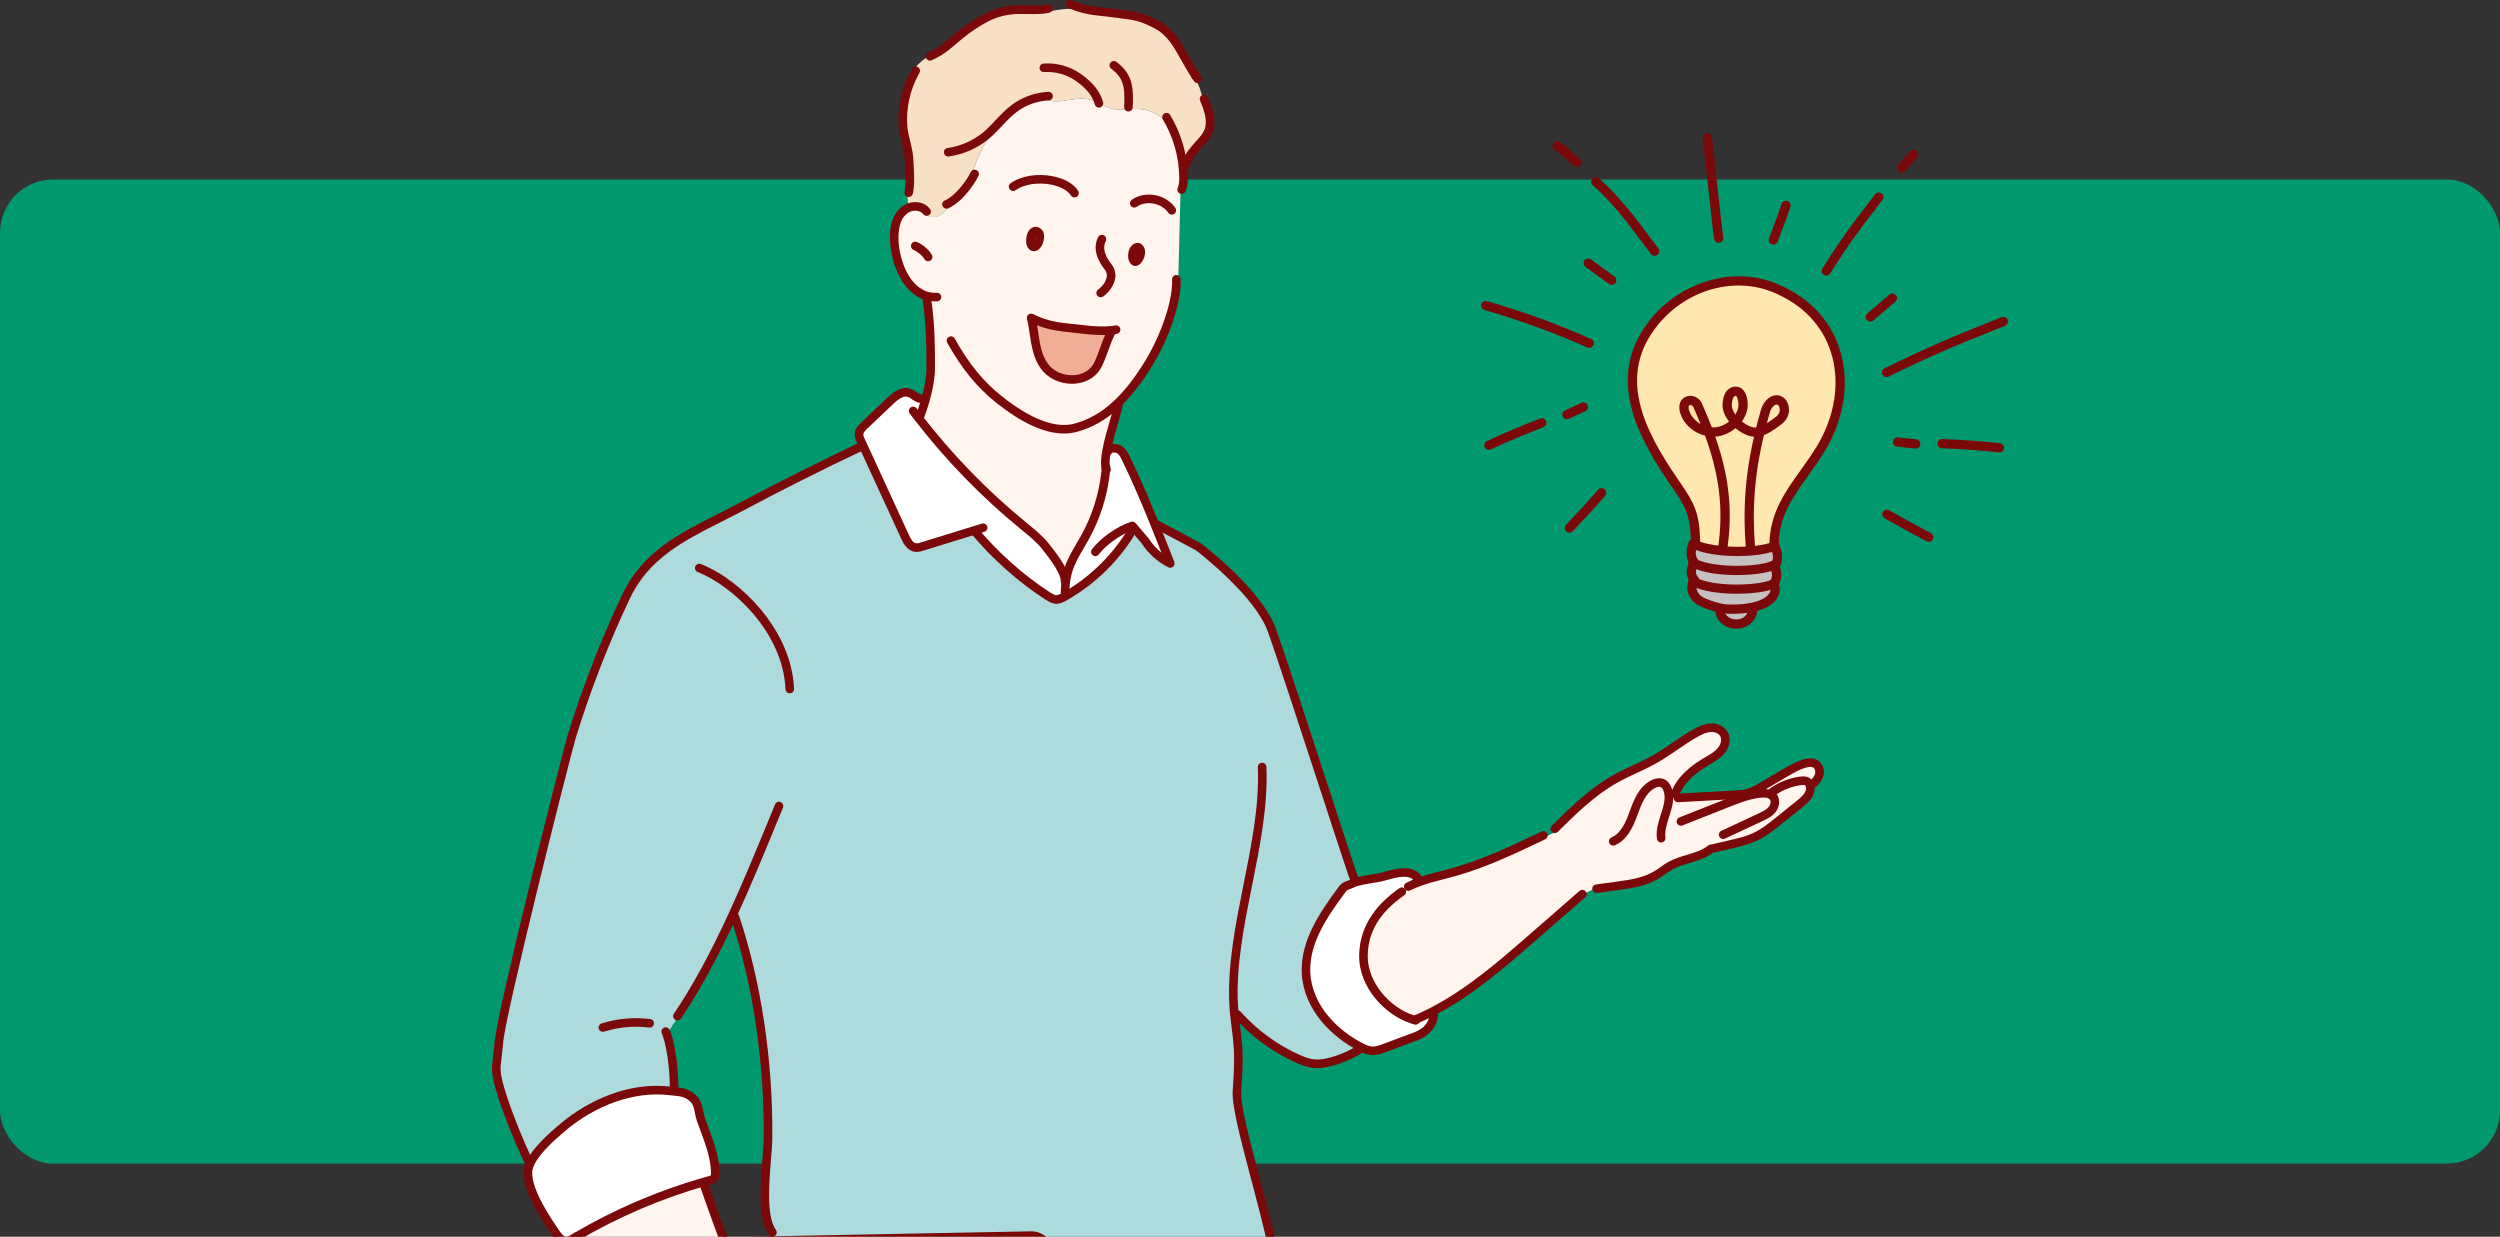 <svg width="376" height="186" viewBox="0 0 376 186" fill="none" xmlns="http://www.w3.org/2000/svg">
<rect x="0" y="0" width="376" height="186" fill="#333333" stroke="none"/>
<g clip-path="url(#clip0_3153_10791)">
<rect y="27" width="376" height="148" rx="8" fill="#00996E"/>
<g clip-path="url(#clip1_3153_10791)">
<path d="M254.725 81.82C254.694 81.803 254.663 81.79 254.633 81.772L255.009 81.31C254.892 77.259 254.194 75.969 251.872 72.603C246.769 65.209 242.15 56.46 248.911 48.299C253.231 43.084 260.706 40.675 267.082 43.368C277.445 47.743 279.184 58.833 273.746 67.65C270.774 72.473 266.984 75.822 266.814 81.746L266.945 82.09C266.917 82.104 266.89 82.118 266.859 82.132C266.115 82.489 264.819 82.742 263.307 82.862L263.285 82.583C262.761 76.313 263.266 70.79 264.702 64.89C265.714 64.623 266.659 63.891 267.529 63.236C269.367 61.855 267.88 59.023 266.224 60.605C265.884 60.931 265.655 61.351 265.528 61.796C265.224 62.843 264.95 63.871 264.702 64.89C264.513 64.943 264.32 64.976 264.127 64.991C263.173 65.057 261.935 64.379 261.023 63.445C261.636 62.798 262.058 62.006 262.152 61.173C262.225 60.515 262.025 58.787 261.026 58.842C260.25 58.886 259.849 59.563 259.767 60.849C259.715 61.696 260.253 62.659 261.022 63.444C260.196 64.323 259.019 64.931 257.843 64.979C257.545 64.99 257.25 64.97 256.96 64.92C256.475 63.619 255.928 62.299 255.323 60.944C255.106 60.45 254.554 60.136 254.007 60.248C253.221 60.41 253.171 61.261 253.363 61.897C253.835 63.445 255.312 64.642 256.961 64.921C259.116 70.705 260.023 76.093 259.083 82.588L259.061 82.836C257.394 82.685 255.823 82.36 254.727 81.82H254.725Z" fill="#FFE7B0"/>
<path d="M266.224 60.605C267.88 59.023 269.367 61.855 267.528 63.237C266.658 63.891 265.714 64.623 264.701 64.89C264.949 63.871 265.222 62.844 265.527 61.796C265.655 61.351 265.884 60.93 266.224 60.605Z" fill="#FFE7B0"/>
<path d="M266.744 85.003C264.578 86.019 257.934 86.214 254.817 84.735C254.753 84.707 254.692 84.677 254.633 84.646L254.795 84.565C254.22 83.769 254.193 82.644 254.725 81.819C255.821 82.359 257.391 82.685 259.058 82.835C260.484 82.963 261.975 82.963 263.306 82.859C264.817 82.739 266.113 82.487 266.858 82.129L266.895 82.202C267.413 82.959 267.519 84.229 267.015 85.014L266.745 85L266.744 85.003Z" fill="#C6C1C1"/>
<path d="M254.817 84.735C257.934 86.214 264.578 86.019 266.744 85.003L267.014 85.016C266.939 85.133 266.852 85.24 266.749 85.33C266.975 85.389 267.087 85.637 267.136 85.857C267.281 86.495 267.175 87.186 266.848 87.758L266.842 87.756C266.649 87.857 266.416 87.949 266.145 88.032C263.514 88.85 257.553 88.901 254.721 87.495C254.73 87.478 254.741 87.464 254.752 87.447L254.883 87.278C254.233 86.6 254.2 85.462 254.808 84.751L254.817 84.734V84.735Z" fill="#C6C1C1"/>
<path d="M266.88 88.185C267.214 88.973 266.654 89.867 265.946 90.379C265.274 90.866 264.401 91.173 263.473 91.359C262.296 91.596 261.027 91.64 259.959 91.616C259.621 91.607 259.205 91.552 258.759 91.46C257.644 91.229 256.341 90.78 255.636 90.346C254.66 89.747 254.088 88.411 254.722 87.495C257.555 88.901 263.514 88.85 266.146 88.032L266.88 88.185Z" fill="#C6C1C1"/>
<path d="M261.022 63.445C261.934 64.377 263.172 65.057 264.126 64.991C264.319 64.978 264.511 64.943 264.701 64.89C263.265 70.79 262.76 76.313 263.284 82.583L263.306 82.862C261.976 82.965 260.484 82.965 259.059 82.837L259.081 82.59C260.021 76.093 259.114 70.705 256.959 64.922C257.249 64.972 257.545 64.992 257.842 64.981C259.019 64.933 260.197 64.327 261.021 63.446L261.022 63.445Z" fill="#FFE7B0"/>
<path d="M261.024 58.842C262.023 58.786 262.223 60.515 262.151 61.173C262.056 62.006 261.635 62.798 261.022 63.445C260.253 62.66 259.714 61.697 259.767 60.85C259.848 59.563 260.25 58.887 261.025 58.843L261.024 58.842Z" fill="#FFE7B0"/>
<path d="M260.042 93.64C259.28 93.317 258.659 92.594 258.684 91.797L258.759 91.46C259.205 91.552 259.621 91.607 259.959 91.616C261.026 91.64 262.295 91.596 263.473 91.359L263.593 91.93C263.487 92.656 262.965 93.308 262.273 93.628C261.582 93.946 260.742 93.937 260.042 93.639V93.64Z" fill="#C6C1C1"/>
<path d="M255.321 60.945C255.926 62.3 256.473 63.621 256.958 64.921C255.31 64.643 253.832 63.445 253.36 61.897C253.167 61.263 253.218 60.41 254.004 60.248C254.551 60.136 255.103 60.452 255.32 60.944L255.321 60.945Z" fill="#FFE4A1"/>
<path d="M266.813 82.441C266.807 82.441 266.799 82.441 266.792 82.441C266.408 82.43 266.104 82.11 266.115 81.726C266.248 77.103 268.467 74.001 270.815 70.718C271.596 69.626 272.404 68.496 273.151 67.287C275.997 62.672 276.805 57.449 275.367 52.958C274.076 48.924 271.116 45.831 266.808 44.011C260.946 41.535 253.806 43.481 249.447 48.745C243.12 56.383 247.149 64.537 252.445 72.209C254.769 75.578 255.579 76.963 255.704 81.292C255.715 81.676 255.412 81.997 255.027 82.008C254.639 82.024 254.321 81.716 254.31 81.332C254.196 77.383 253.494 76.186 251.296 73C249.024 69.709 246.284 65.358 245.26 60.897C244.139 56.004 245.156 51.739 248.37 47.858C250.595 45.171 253.671 43.162 257.03 42.2C260.568 41.188 264.136 41.371 267.35 42.728C272.044 44.709 275.275 48.099 276.694 52.532C278.256 57.411 277.397 63.054 274.338 68.015C273.566 69.267 272.744 70.415 271.949 71.527C269.63 74.767 267.629 77.567 267.507 81.765C267.496 82.143 267.187 82.441 266.811 82.441H266.813Z" fill="#7C0909"/>
<path d="M261.337 83.631C260.544 83.631 259.748 83.597 258.996 83.529C257.669 83.409 255.796 83.124 254.416 82.444C254.408 82.44 254.399 82.435 254.392 82.43L254.367 82.418C254.345 82.407 254.322 82.394 254.299 82.382C253.962 82.198 253.836 81.775 254.021 81.438C254.205 81.1 254.629 80.975 254.967 81.159L254.991 81.171C255.008 81.18 255.027 81.189 255.044 81.198C255.984 81.66 257.393 81.985 259.122 82.141C260.448 82.26 261.915 82.268 263.253 82.165C264.714 82.05 265.919 81.808 266.558 81.501C266.562 81.499 266.567 81.498 266.57 81.495C266.593 81.485 266.613 81.474 266.634 81.465C266.978 81.293 267.397 81.431 267.569 81.776C267.741 82.12 267.601 82.538 267.257 82.71C267.224 82.727 267.191 82.743 267.154 82.76C266.354 83.14 265.008 83.423 263.361 83.553C262.706 83.603 262.023 83.629 261.339 83.629L261.337 83.631Z" fill="#7C0909"/>
<path d="M261.2 86.494C258.773 86.494 256.209 86.162 254.528 85.369C254.461 85.339 254.392 85.305 254.309 85.263C253.968 85.085 253.836 84.664 254.016 84.323C254.194 83.982 254.615 83.851 254.957 84.029C255.001 84.052 255.047 84.075 255.096 84.096C255.103 84.099 255.111 84.102 255.117 84.106C258.051 85.497 264.508 85.283 266.448 84.372C266.467 84.364 266.48 84.356 266.493 84.35L266.534 84.329C266.878 84.158 267.297 84.296 267.469 84.641C267.641 84.984 267.501 85.403 267.157 85.575L267.131 85.588C267.1 85.604 267.069 85.619 267.036 85.635C265.91 86.164 263.625 86.494 261.201 86.494H261.2Z" fill="#7C0909"/>
<path d="M261.207 89.302C258.741 89.302 256.115 88.961 254.421 88.124C254.393 88.112 254.365 88.097 254.339 88.084L254.32 88.074C253.976 87.901 253.837 87.482 254.01 87.139C254.183 86.795 254.602 86.657 254.946 86.83L254.98 86.847C254.989 86.852 254.999 86.858 255.01 86.863C255.016 86.865 255.026 86.87 255.032 86.874C257.781 88.238 263.544 88.115 265.94 87.37C266.174 87.297 266.37 87.22 266.522 87.141C266.863 86.963 267.285 87.096 267.463 87.437C267.641 87.778 267.509 88.199 267.167 88.377C266.941 88.495 266.667 88.604 266.354 88.701C265.152 89.075 263.234 89.304 261.208 89.304L261.207 89.302Z" fill="#7C0909"/>
<path d="M254.795 85.262C254.579 85.262 254.365 85.161 254.228 84.972C253.492 83.951 253.456 82.5 254.139 81.442C254.14 81.44 254.142 81.438 254.144 81.435C254.17 81.396 254.199 81.358 254.232 81.325C254.501 81.05 254.942 81.045 255.218 81.314C255.462 81.553 255.493 81.928 255.307 82.202C254.931 82.79 254.952 83.592 255.36 84.157C255.585 84.469 255.514 84.905 255.202 85.129C255.079 85.218 254.936 85.26 254.795 85.26V85.262Z" fill="#7C0909"/>
<path d="M254.884 87.974C254.701 87.974 254.518 87.903 254.381 87.76C253.487 86.83 253.442 85.278 254.279 84.3C254.529 84.008 254.969 83.974 255.262 84.223C255.554 84.473 255.588 84.912 255.339 85.204C254.961 85.646 254.984 86.374 255.388 86.795C255.655 87.073 255.645 87.513 255.367 87.779C255.232 87.908 255.059 87.973 254.884 87.973V87.974Z" fill="#7C0909"/>
<path d="M260.481 92.319C260.304 92.319 260.125 92.317 259.943 92.313C259.572 92.303 259.115 92.245 258.619 92.142C257.573 91.925 256.133 91.47 255.271 90.939C254.534 90.486 253.99 89.727 253.816 88.907C253.68 88.264 253.792 87.633 254.13 87.128C254.147 87.099 254.163 87.076 254.173 87.063C254.387 86.743 254.819 86.657 255.14 86.869C255.46 87.083 255.546 87.514 255.334 87.835L255.324 87.849C255.315 87.864 255.307 87.878 255.297 87.891C255.159 88.09 255.121 88.335 255.182 88.62C255.275 89.059 255.597 89.504 256.004 89.754C256.606 90.124 257.826 90.556 258.903 90.779C259.319 90.865 259.69 90.914 259.978 90.92C261.256 90.951 262.387 90.869 263.336 90.677C264.268 90.491 265.007 90.2 265.538 89.816C266.012 89.472 266.419 88.88 266.24 88.457C266.09 88.102 266.255 87.694 266.61 87.544C266.963 87.393 267.373 87.559 267.524 87.913C268.014 89.068 267.292 90.268 266.356 90.942C265.664 91.444 264.74 91.815 263.612 92.042C262.699 92.226 261.649 92.318 260.483 92.318L260.481 92.319ZM255.346 87.804C255.346 87.804 255.346 87.804 255.346 87.805C255.346 87.805 255.346 87.805 255.346 87.804Z" fill="#7C0909"/>
<path d="M266.716 88.668C266.581 88.668 266.445 88.628 266.324 88.547C266.006 88.332 265.924 87.898 266.14 87.581C266.183 87.518 266.211 87.471 266.235 87.43C266.237 87.425 266.24 87.421 266.242 87.416C266.484 86.99 266.562 86.479 266.456 86.013C266.451 85.991 266.446 85.972 266.441 85.957C266.258 85.868 266.12 85.7 266.071 85.496C266.011 85.247 266.093 84.983 266.285 84.813C266.336 84.767 266.382 84.712 266.428 84.641C266.755 84.133 266.703 83.159 266.318 82.598C266.101 82.28 266.182 81.847 266.5 81.63C266.818 81.413 267.252 81.494 267.47 81.812C268.148 82.802 268.226 84.297 267.667 85.281C267.728 85.399 267.779 85.539 267.816 85.704C267.998 86.503 267.868 87.374 267.459 88.097C267.414 88.179 267.361 88.264 267.294 88.362C267.159 88.56 266.94 88.666 266.716 88.666V88.668Z" fill="#7C0909"/>
<path d="M261.156 94.562C260.684 94.562 260.209 94.468 259.769 94.281C258.672 93.814 257.955 92.808 257.987 91.775C258 91.399 258.309 91.101 258.684 91.101C258.691 91.101 258.699 91.101 258.706 91.101C259.091 91.113 259.393 91.434 259.381 91.818C259.367 92.267 259.759 92.763 260.314 92.999C260.847 93.224 261.484 93.223 261.982 92.996C262.47 92.77 262.832 92.311 262.902 91.829C262.957 91.449 263.311 91.185 263.692 91.24C264.073 91.296 264.337 91.649 264.282 92.029C264.143 92.979 263.486 93.833 262.567 94.259C262.13 94.459 261.645 94.559 261.156 94.559V94.562Z" fill="#7C0909"/>
<path d="M263.282 83.279C262.923 83.279 262.619 83.004 262.588 82.641C262.071 76.451 262.513 70.925 264.022 64.726C264.113 64.352 264.49 64.124 264.863 64.214C265.237 64.305 265.467 64.682 265.376 65.055C263.904 71.103 263.473 76.492 263.976 82.526C264.008 82.909 263.723 83.246 263.34 83.278C263.32 83.279 263.301 83.28 263.281 83.28L263.282 83.279Z" fill="#7C0909"/>
<path d="M264.699 65.586C264.518 65.586 264.342 65.516 264.211 65.387C264.035 65.216 263.964 64.964 264.022 64.726C264.276 63.683 264.556 62.633 264.855 61.603C265.024 61.013 265.33 60.494 265.739 60.103C266.577 59.303 267.346 59.399 267.732 59.528C268.406 59.753 268.907 60.398 269.038 61.207C269.198 62.191 268.79 63.158 267.947 63.792L267.844 63.87C266.972 64.526 265.983 65.271 264.879 65.563C264.82 65.579 264.76 65.586 264.701 65.586H264.699ZM267.205 60.834C267.013 60.834 266.796 61.02 266.704 61.108C266.474 61.329 266.297 61.633 266.195 61.989C266.034 62.542 265.879 63.1 265.732 63.66C266.161 63.394 266.586 63.073 267.004 62.759L267.108 62.681C267.718 62.223 267.698 61.655 267.662 61.432C267.616 61.146 267.463 60.907 267.29 60.849C267.263 60.84 267.235 60.836 267.206 60.836L267.205 60.834Z" fill="#7C0909"/>
<path d="M263.987 65.692C262.704 65.692 261.369 64.798 260.521 63.932C260.252 63.657 260.257 63.217 260.533 62.948C260.808 62.679 261.249 62.684 261.518 62.961C262.336 63.796 263.389 64.346 264.074 64.298C264.219 64.288 264.367 64.262 264.509 64.222C264.881 64.119 265.265 64.335 265.368 64.705C265.471 65.076 265.255 65.46 264.884 65.563C264.65 65.628 264.411 65.669 264.172 65.687C264.11 65.692 264.047 65.693 263.984 65.693L263.987 65.692Z" fill="#7C0909"/>
<path d="M261.021 64.141C260.833 64.141 260.654 64.066 260.524 63.931C259.539 62.926 259.01 61.788 259.071 60.805C259.204 58.691 260.186 58.192 260.984 58.146C261.427 58.122 261.827 58.284 262.142 58.615C262.868 59.379 262.892 60.807 262.843 61.248C262.735 62.193 262.268 63.142 261.527 63.922C261.397 64.06 261.217 64.138 261.027 64.14H261.022L261.021 64.141ZM261.072 59.538C261.072 59.538 261.065 59.538 261.063 59.538C260.72 59.557 260.517 60.014 260.462 60.893C260.436 61.301 260.635 61.821 261.001 62.341C261.252 61.94 261.409 61.513 261.457 61.094C261.504 60.672 261.387 59.846 261.129 59.574C261.099 59.542 261.086 59.538 261.072 59.538Z" fill="#7C0909"/>
<path d="M257.68 65.678C257.396 65.678 257.113 65.654 256.838 65.607C256.458 65.542 256.204 65.181 256.27 64.802C256.335 64.423 256.697 64.169 257.076 64.235C257.317 64.277 257.565 64.293 257.815 64.284C258.766 64.246 259.775 63.754 260.511 62.97C260.773 62.689 261.215 62.676 261.496 62.938C261.777 63.201 261.791 63.642 261.528 63.922C260.547 64.968 259.179 65.624 257.868 65.677C257.805 65.679 257.741 65.681 257.678 65.681L257.68 65.678Z" fill="#7C0909"/>
<path d="M256.958 65.617C256.918 65.617 256.88 65.613 256.841 65.607C254.898 65.279 253.231 63.87 252.693 62.099C252.596 61.78 252.416 60.968 252.821 60.291C253.047 59.91 253.408 59.66 253.864 59.567C254.72 59.393 255.601 59.854 255.959 60.664C256.593 62.085 257.133 63.399 257.611 64.678C257.699 64.911 257.654 65.173 257.496 65.365C257.362 65.527 257.164 65.618 256.959 65.618L256.958 65.617ZM254.226 60.923C254.199 60.923 254.171 60.925 254.144 60.931C254.051 60.951 254.031 60.983 254.019 61.004C253.952 61.115 253.934 61.389 254.027 61.697C254.284 62.541 254.934 63.288 255.76 63.762C255.433 62.95 255.077 62.112 254.683 61.229C254.602 61.045 254.412 60.924 254.225 60.924L254.226 60.923Z" fill="#7C0909"/>
<path d="M259.081 83.285C259.048 83.285 259.015 83.283 258.98 83.278C258.6 83.223 258.335 82.869 258.391 82.489C259.247 76.566 258.624 71.384 256.306 65.164C256.172 64.803 256.355 64.403 256.716 64.268C257.077 64.133 257.479 64.317 257.613 64.678C260.019 71.133 260.664 76.519 259.772 82.688C259.721 83.035 259.424 83.284 259.082 83.284L259.081 83.285Z" fill="#7C0909"/>
<path d="M239.015 52.323C238.921 52.323 238.824 52.304 238.731 52.262C233.728 50.029 228.528 48.135 223.274 46.629C222.905 46.524 222.691 46.137 222.797 45.768C222.903 45.399 223.289 45.185 223.659 45.291C228.976 46.815 234.238 48.732 239.3 50.991C239.652 51.148 239.809 51.559 239.653 51.911C239.537 52.17 239.283 52.323 239.017 52.323H239.015Z" fill="#7C0909"/>
<path d="M236.035 80.116C235.863 80.116 235.69 80.052 235.555 79.925C235.276 79.66 235.265 79.219 235.529 78.941C237.199 77.186 238.823 75.41 240.356 73.663C240.61 73.373 241.051 73.345 241.341 73.598C241.631 73.85 241.659 74.291 241.406 74.58C239.86 76.342 238.223 78.132 236.54 79.9C236.402 80.044 236.219 80.117 236.035 80.117V80.116Z" fill="#7C0909"/>
<path d="M223.924 67.661C223.662 67.661 223.411 67.512 223.293 67.26C223.129 66.911 223.279 66.496 223.628 66.333C226.23 65.115 228.926 63.975 231.64 62.946C232 62.81 232.403 62.99 232.54 63.349C232.676 63.709 232.496 64.111 232.136 64.248C229.453 65.263 226.791 66.39 224.22 67.593C224.124 67.639 224.024 67.659 223.924 67.659V67.661Z" fill="#7C0909"/>
<path d="M235.663 63.053C235.4 63.053 235.148 62.903 235.03 62.649C234.868 62.3 235.02 61.886 235.37 61.725C235.783 61.535 236.195 61.343 236.607 61.152C237.02 60.961 237.433 60.769 237.846 60.578C238.196 60.416 238.61 60.568 238.771 60.918C238.933 61.266 238.781 61.681 238.431 61.842C238.018 62.032 237.606 62.223 237.193 62.414C236.781 62.606 236.368 62.797 235.955 62.989C235.86 63.033 235.761 63.054 235.663 63.054V63.053Z" fill="#7C0909"/>
<path d="M242.406 42.85C242.263 42.85 242.12 42.806 241.994 42.715C241.407 42.287 240.82 41.858 240.232 41.43C239.645 41 239.057 40.572 238.469 40.143C238.158 39.916 238.091 39.48 238.318 39.17C238.545 38.859 238.982 38.792 239.292 39.019C239.88 39.447 240.467 39.877 241.054 40.305C241.642 40.734 242.23 41.162 242.818 41.592C243.128 41.819 243.196 42.254 242.969 42.565C242.832 42.751 242.62 42.849 242.406 42.849V42.85Z" fill="#7C0909"/>
<path d="M258.491 36.525C258.159 36.525 257.866 36.288 257.806 35.949C257.674 35.211 257.315 31.872 256.936 28.339C256.574 24.985 256.202 21.515 256.079 20.823C256.012 20.444 256.265 20.083 256.644 20.015C257.024 19.948 257.385 20.201 257.453 20.58C257.584 21.319 257.943 24.657 258.323 28.19C258.684 31.545 259.056 35.014 259.179 35.706C259.247 36.085 258.994 36.446 258.614 36.514C258.574 36.521 258.532 36.525 258.491 36.525Z" fill="#7C0909"/>
<path d="M248.867 38.49C248.655 38.49 248.446 38.394 248.31 38.213C247.96 37.749 247.607 37.278 247.252 36.802C244.873 33.618 242.412 30.326 239.542 27.863C239.25 27.612 239.216 27.173 239.467 26.881C239.718 26.589 240.158 26.556 240.45 26.806C243.437 29.369 245.945 32.724 248.369 35.969C248.724 36.444 249.074 36.913 249.423 37.375C249.655 37.682 249.594 38.118 249.287 38.35C249.161 38.445 249.014 38.49 248.868 38.49H248.867Z" fill="#7C0909"/>
<path d="M237.15 25.116C236.985 25.116 236.819 25.058 236.687 24.939C236.518 24.789 236.335 24.623 236.14 24.445C235.416 23.786 234.516 22.966 233.829 22.536C233.503 22.331 233.404 21.901 233.609 21.576C233.813 21.251 234.244 21.152 234.57 21.357C235.362 21.854 236.314 22.72 237.079 23.415C237.269 23.588 237.448 23.753 237.613 23.899C237.901 24.154 237.926 24.594 237.67 24.881C237.532 25.036 237.34 25.114 237.149 25.114L237.15 25.116Z" fill="#7C0909"/>
<path d="M283.743 56.712C283.485 56.712 283.238 56.568 283.116 56.322C282.947 55.977 283.089 55.56 283.436 55.391C290.787 51.793 294.57 50.284 299.806 48.197L301.043 47.704C301.401 47.562 301.806 47.735 301.95 48.092C302.092 48.449 301.919 48.854 301.561 48.997L300.323 49.492C295.116 51.568 291.354 53.068 284.049 56.642C283.951 56.69 283.846 56.713 283.743 56.713V56.712Z" fill="#7C0909"/>
<path d="M290.075 81.489C289.965 81.489 289.855 81.463 289.753 81.409C287.639 80.305 285.512 79.138 283.431 77.94C283.098 77.747 282.983 77.323 283.176 76.989C283.367 76.655 283.795 76.541 284.128 76.734C286.192 77.922 288.302 79.081 290.399 80.175C290.741 80.353 290.872 80.774 290.694 81.115C290.57 81.353 290.327 81.489 290.076 81.489H290.075Z" fill="#7C0909"/>
<path d="M300.719 68.049C300.693 68.049 300.667 68.047 300.641 68.044C297.818 67.731 294.933 67.523 292.066 67.427C291.682 67.413 291.381 67.091 291.393 66.707C291.405 66.331 291.715 66.035 292.09 66.035C292.098 66.035 292.106 66.035 292.114 66.035C295.016 66.133 297.937 66.343 300.795 66.66C301.178 66.703 301.453 67.046 301.41 67.428C301.371 67.784 301.069 68.047 300.719 68.047V68.049Z" fill="#7C0909"/>
<path d="M288.119 67.466C288.094 67.466 288.069 67.464 288.044 67.462L285.327 67.17C284.944 67.128 284.667 66.786 284.709 66.403C284.751 66.02 285.094 65.743 285.477 65.786L288.194 66.078C288.577 66.12 288.854 66.462 288.812 66.845C288.774 67.202 288.472 67.467 288.12 67.467L288.119 67.466Z" fill="#7C0909"/>
<path d="M281.294 48.373C281.097 48.373 280.9 48.289 280.763 48.129C280.512 47.837 280.548 47.397 280.84 47.147L280.861 47.13C281.961 46.193 283.061 45.254 284.161 44.314C284.454 44.064 284.894 44.098 285.144 44.39C285.395 44.682 285.361 45.121 285.068 45.372C283.967 46.313 282.868 47.251 281.767 48.189L281.746 48.207C281.614 48.319 281.453 48.374 281.294 48.374V48.373Z" fill="#7C0909"/>
<path d="M266.712 36.788C266.634 36.788 266.554 36.775 266.477 36.748C266.114 36.619 265.925 36.22 266.054 35.858C266.328 35.094 266.58 34.437 266.823 33.801C267.198 32.824 267.552 31.902 267.953 30.676C268.072 30.31 268.465 30.11 268.831 30.229C269.197 30.348 269.397 30.741 269.278 31.107C268.868 32.365 268.507 33.305 268.126 34.299C267.885 34.927 267.636 35.578 267.368 36.327C267.266 36.612 266.998 36.79 266.712 36.79V36.788Z" fill="#7C0909"/>
<path d="M274.674 41.451C274.547 41.451 274.418 41.416 274.302 41.344C273.977 41.139 273.879 40.71 274.084 40.385C276.982 35.781 278.686 33.56 280.66 30.989C281.089 30.431 281.533 29.85 282.01 29.222C282.242 28.916 282.68 28.855 282.987 29.087C283.294 29.319 283.354 29.756 283.122 30.063C282.644 30.693 282.197 31.276 281.767 31.837C279.735 34.486 278.129 36.577 275.265 41.127C275.132 41.337 274.906 41.452 274.674 41.452V41.451Z" fill="#7C0909"/>
<path d="M286.029 25.965C285.884 25.965 285.738 25.919 285.612 25.826C285.304 25.597 285.24 25.16 285.47 24.852C285.941 24.221 286.26 23.881 286.663 23.452C286.849 23.255 287.057 23.031 287.317 22.743C287.573 22.457 288.015 22.434 288.301 22.69C288.587 22.947 288.61 23.387 288.354 23.673C288.085 23.972 287.87 24.202 287.68 24.404C287.277 24.834 287.012 25.117 286.587 25.685C286.45 25.868 286.24 25.965 286.028 25.965H286.029Z" fill="#7C0909"/>
<path d="M272.281 118.374C272.244 118.038 272.079 117.697 271.782 117.533C271.512 117.383 271.185 117.4 270.878 117.437C269.307 117.624 267.786 118.225 266.511 119.16L266.582 119.339C266.464 119.383 266.346 119.432 266.228 119.484C265.845 119.309 265.375 119.29 264.943 119.319C264.284 119.366 263.638 119.488 263.002 119.658L262.898 119.282C263.134 119.214 263.365 119.128 263.591 119.03C264.112 118.806 264.611 118.514 265.103 118.225C266.238 117.56 267.371 116.895 268.506 116.23C269.457 115.673 270.423 115.108 271.487 114.816C271.983 114.679 272.536 114.61 272.988 114.858C273.524 115.15 273.76 115.84 273.64 116.438C273.534 116.963 273.205 117.415 272.797 117.766L273.074 118.073C272.807 118.313 272.539 118.556 272.271 118.796C272.293 118.659 272.295 118.519 272.281 118.374Z" fill="#FFF4EE"/>
<path d="M266.228 119.484C266.346 119.432 266.464 119.383 266.582 119.339L266.511 119.16C267.786 118.225 269.307 117.624 270.878 117.437C271.185 117.4 271.512 117.383 271.782 117.533C272.079 117.697 272.244 118.038 272.281 118.374C272.296 118.519 272.293 118.659 272.271 118.797C272.146 119.641 271.384 120.345 270.683 120.909L267.55 123.427C266.405 124.349 265.243 125.282 263.906 125.898C262.805 126.406 261.616 126.683 260.434 126.96C259.502 127.176 258.573 127.395 257.642 127.611L257.305 127.674C255.575 129.075 253.108 129.132 251.174 130.234C250.496 130.619 249.899 131.127 249.235 131.534C247.412 132.658 245.218 132.97 243.094 133.257C242.102 133.392 241.109 133.524 240.116 133.659L240.035 133.514C239.335 133.897 238.619 134.246 237.89 134.565C235.418 136.717 232.948 138.873 230.478 141.025C225.767 145.131 220.968 149.295 215.441 152.148C214.621 152.573 213.783 152.968 212.928 153.331L212.529 153.356C208.573 152.09 205.128 148.122 205.064 143.994C204.998 139.735 207.332 136.547 210.834 134.113L210.743 133.963C211.094 133.757 211.46 133.576 211.836 133.421L211.805 133.343C212.375 133.055 212.964 132.813 213.564 132.599C215.23 132 216.982 131.627 218.693 131.146C223.084 129.917 227.234 127.981 231.348 126.016L231.385 126.092C232.321 125.913 233.221 125.549 234.017 125.029L233.833 124.651C236.622 121.898 239.453 119.113 242.863 117.187C244.851 116.063 247.004 115.253 248.985 114.12C251.083 112.92 252.968 111.374 255.084 110.208C255.757 109.838 256.475 109.499 257.242 109.45C258.011 109.401 258.841 109.698 259.242 110.353C259.726 111.141 259.446 112.211 258.851 112.92C258.256 113.631 257.411 114.073 256.615 114.544C254.892 115.562 253.236 116.868 252.3 118.605C252.356 119.076 252.538 119.533 252.831 119.908L252.835 119.984C255.558 119.834 258.279 119.682 261.001 119.533C261.586 119.501 262.174 119.466 262.741 119.324C262.795 119.312 262.847 119.297 262.898 119.282L263.002 119.658C263.638 119.488 264.284 119.366 264.943 119.319C265.376 119.29 265.845 119.309 266.228 119.484Z" fill="#FFF4EE"/>
<path d="M212.529 153.356L212.927 153.331C213.782 152.968 214.62 152.573 215.441 152.148C215.48 152.487 215.52 152.823 215.561 153.162C215.2 154.747 213.824 155.532 212.915 155.866C210.956 156.585 210.15 156.923 208.192 157.642C207.622 157.851 207.037 158.062 206.43 158.045C205.867 158.03 205.334 157.817 204.825 157.566C204.759 157.534 204.695 157.5 204.631 157.468C200.338 155.274 196.681 151.182 196.431 146.375C196.185 141.71 199.067 137.521 201.854 133.767C202.365 133.077 202.704 133.237 203.464 132.835C203.496 132.817 203.533 132.8 203.574 132.783C204.324 132.466 206.489 132.118 207.147 132.035C208.492 131.863 211.571 130.378 213.052 131.895C213.052 131.895 213.053 131.896 213.055 131.897C213.153 132.01 213.247 132.128 213.333 132.251C213.416 132.363 213.492 132.481 213.564 132.599C212.964 132.812 212.374 133.055 211.804 133.342L211.836 133.421C211.46 133.576 211.094 133.757 210.743 133.963L210.833 134.113C207.332 136.547 204.997 139.735 205.063 143.994C205.127 148.122 208.573 152.089 212.529 153.356Z" fill="white"/>
<path d="M157.8 1.753C159.503 1.297 161.323 1.26 163.135 1.353C164.678 1.729 165.806 1.729 167.064 1.913C170.404 2.401 171.045 2.18 174.013 3.731C176.83 5.198 177.81 8.415 179.798 11.372V11.374C179.852 11.456 179.909 11.537 179.965 11.617L179.695 11.745C180.295 12.707 180.695 13.791 180.867 14.91L181.088 14.876C181.395 15.583 181.617 16.201 181.759 16.753C182.747 20.436 180.471 21.011 178.943 23.464C178.786 23.715 178.638 23.982 178.503 24.276C178.417 24.792 178.233 25.292 177.965 25.741C177.94 25.332 177.899 24.922 177.844 24.515C177.613 22.777 177.127 21.074 176.402 19.472L176.291 19.521C175.348 17.789 173.5 16.579 171.534 16.41C170.114 16.29 168.659 16.67 167.27 16.348C166.572 16.186 165.929 15.853 165.28 15.543C164.715 15.271 164.142 15.016 163.525 14.905C161.382 14.52 158.972 15.919 157.104 14.8L157.072 14.511C155.46 14.699 153.905 15.308 152.612 16.255C151.194 17.298 150.125 18.709 148.845 19.904L149.174 20.135C147.439 22.206 146.569 24.878 145.795 27.494C144.984 28.684 143.847 29.933 142.741 30.551L142.883 30.791C142.404 31.55 141.792 32.295 140.937 32.57C140.079 32.843 138.959 32.426 138.777 31.547L138.88 31.375C138.841 31.348 138.799 31.324 138.755 31.302C138.458 31.142 138.109 31.054 137.76 31.039C137.511 31.029 137.261 31.052 137.022 31.115C136.968 31.13 136.914 31.147 136.86 31.164C136.799 31.184 136.737 31.209 136.676 31.233C136.516 30.494 136.462 29.734 136.516 28.978L136.659 28.985C136.673 28.917 136.691 28.846 136.705 28.772C136.968 27.381 136.774 25.003 136.693 23.688C136.605 22.264 135.919 20.473 135.813 19.05C135.612 16.277 136.216 13.453 137.536 10.982L137.16 10.778C138.175 9.345 139.659 8.241 141.33 7.691C143.308 6.43 144.387 4.83 148.002 2.823C151.516 0.872 154.2 1.643 156.65 1.439C156.994 1.412 157.335 1.363 157.672 1.285L157.8 1.753Z" fill="#F8E0C4"/>
<path d="M162.616 49.516C164.145 49.708 165.868 49.828 167.219 49.673H167.222L167.231 49.757C166.374 51.32 165.922 53.217 165.147 54.806C163.661 57.847 159.029 57.719 157.104 55.116C155.527 52.978 155.701 50.157 155.082 47.811C157.874 49.224 159.98 49.19 162.616 49.516Z" fill="#F2AD97"/>
<path d="M167.221 49.673H167.218C165.867 49.828 164.144 49.708 162.616 49.516C159.979 49.19 157.873 49.224 155.081 47.811C155.701 50.157 155.526 52.978 157.104 55.116C159.028 57.719 163.66 57.847 165.147 54.807C165.921 53.217 166.373 51.32 167.231 49.757L167.221 49.673ZM160.672 85.744C160.463 86.411 160.335 87.094 160.264 87.785L160.183 87.776C160.178 87.511 160.163 87.246 160.141 86.983C159.885 85.472 158.018 83.155 157.177 82.103C156.258 80.954 155.086 80.037 153.948 79.104C148.043 74.275 142.694 68.766 138.042 62.725C138.231 62.389 138.445 62.067 138.681 61.766C138.843 61.299 138.998 60.816 139.138 60.328C139.637 58.6 139.973 56.814 139.976 55.43C139.988 51.933 139.929 48.547 139.396 44.965C139.381 44.879 139.391 44.788 139.391 44.702L139.423 44.52C139.374 44.506 139.325 44.493 139.275 44.476C139.027 44.4 138.786 44.302 138.558 44.184C135.575 42.665 134.28 37.986 134.506 35.039C134.572 34.229 134.722 33.41 135.117 32.683C135.339 32.276 135.648 31.901 136.027 31.611C136.223 31.461 136.44 31.331 136.675 31.233C136.737 31.209 136.798 31.184 136.86 31.164C136.914 31.147 136.968 31.13 137.022 31.115C137.26 31.052 137.511 31.029 137.759 31.039C138.108 31.054 138.457 31.142 138.754 31.302C138.799 31.324 138.84 31.348 138.88 31.375L138.777 31.547C138.958 32.426 140.079 32.843 140.937 32.57C141.792 32.296 142.404 31.55 142.883 30.791L142.74 30.551C143.846 29.933 144.984 28.684 145.795 27.494C146.569 24.878 147.439 22.206 149.174 20.135L148.844 19.904C150.125 18.709 151.194 17.298 152.612 16.255C153.904 15.308 155.46 14.699 157.072 14.511L157.104 14.8C158.971 15.919 161.382 14.52 163.525 14.906C164.142 15.016 164.714 15.271 165.279 15.543C165.928 15.853 166.572 16.186 167.27 16.348C168.658 16.67 170.113 16.29 171.533 16.41C173.499 16.579 175.347 17.789 176.291 19.521L176.402 19.472C177.127 21.074 177.613 22.777 177.844 24.515C177.898 24.922 177.94 25.332 177.964 25.741C177.987 26.048 177.999 26.352 178.001 26.659C178.006 26.968 177.999 27.28 177.964 27.584C177.925 27.908 177.851 28.222 177.714 28.519L177.559 28.514C177.453 32.578 177.35 36.639 177.247 40.705C177.225 41.497 177.198 42.322 176.905 43.05C176.876 43.49 176.827 43.951 176.748 44.422C176.212 47.732 174.588 51.663 172.765 54.647C171.398 56.883 169.811 59.079 167.884 60.855C167.872 61.307 167.806 61.756 167.685 62.19L167.884 62.246C167.442 63.851 166.749 66.043 166.422 67.858C166.228 68.918 166.159 69.851 166.336 70.462C166.312 70.803 166.275 71.144 166.233 71.483C165.835 74.7 164.822 77.84 163.259 80.682C162.345 82.346 161.237 83.931 160.672 85.744ZM171.511 38.391C171.602 37.937 171.642 37.554 171.3 37.247C171.008 36.982 170.528 37.436 170.425 37.77C170.364 37.959 170.332 38.175 170.322 38.325C170.31 38.697 170.305 38.874 170.501 39.188C170.85 39.755 171.435 38.769 171.511 38.391ZM156.258 36.3C156.398 35.856 156.531 35.171 156.074 34.857C155.678 34.592 155.329 34.901 155.17 35.233C155.081 35.422 155.03 35.635 155.015 35.785C154.983 36.153 154.909 36.631 155.165 36.948C155.629 37.522 156.145 36.678 156.258 36.3Z" fill="#FFF4EE"/>
<path d="M138.044 62.725C142.695 68.766 148.045 74.275 153.95 79.104C155.088 80.037 156.26 80.954 157.179 82.103C158.02 83.155 159.887 85.472 160.143 86.983C160.165 87.246 160.18 87.511 160.185 87.776L160.266 87.785C160.217 88.23 160.192 88.679 160.182 89.128L160.064 89.157C159.288 89.545 158.344 89.584 157.538 89.26L157.386 89.501C153.488 86.998 149.515 83.396 146.581 79.865L146.551 79.769C143.939 80.576 141.329 81.384 138.714 82.191C138.375 82.296 138.019 82.402 137.668 82.348C136.886 82.233 136.439 81.423 136.11 80.706C134.011 76.145 131.912 71.586 129.814 67.024C129.701 66.781 129.59 66.536 129.477 66.293C129.325 65.959 129.168 65.606 129.199 65.24C129.246 64.732 129.639 64.335 130.008 63.981C131.298 62.754 132.588 61.528 133.878 60.301C134.687 59.533 135.763 58.701 136.805 59.101C137.429 59.341 138.012 60.004 138.606 59.965C138.685 60.053 138.756 60.146 138.825 60.244L139.14 60.328C139 60.816 138.845 61.299 138.683 61.766C138.447 62.067 138.233 62.389 138.044 62.725Z" fill="white"/>
<path d="M157.537 89.26C158.343 89.584 159.287 89.545 160.063 89.157L160.181 89.128C160.191 88.679 160.216 88.23 160.265 87.785C160.336 87.094 160.464 86.411 160.673 85.744C161.238 83.931 162.346 82.345 163.26 80.682C164.823 77.84 165.836 74.699 166.234 71.483C166.276 71.144 166.312 70.803 166.337 70.462C166.16 69.851 166.229 68.918 166.423 67.858L166.62 67.893C166.711 67.345 167.784 67.316 168.278 67.574C168.772 67.829 169.052 68.359 169.296 68.857C170.839 72.017 172.222 75.251 173.542 78.513C174.385 80.584 175.198 82.667 176.012 84.748C174.473 83.972 173.149 82.78 172.22 81.332L170.598 79.435L170.505 79.516C170.362 80.012 170.136 80.483 169.836 80.905L169.662 80.79C167.236 84.485 163.919 87.589 160.063 89.761C159.678 89.977 159.262 90.19 158.822 90.166C158.424 90.144 158.065 89.93 157.729 89.719C157.613 89.648 157.5 89.574 157.385 89.501L157.537 89.26Z" fill="white"/>
<path d="M158.11 198.819L158.231 204.093L158.646 222.123C158.688 223.855 157.299 225.288 155.564 225.308L146.361 225.522L146.332 225.519C146.342 225.298 146.324 225.075 146.28 224.854C146.241 224.636 146.177 224.422 146.091 224.221C145.713 223.335 145.007 222.636 144.322 221.961C142.167 219.844 140.011 217.728 137.856 215.611C134.431 212.247 130.833 208.777 126.27 207.28C123.778 206.465 120.989 206.227 118.934 204.603C118.05 203.904 117.364 202.986 116.723 202.061C113.4 197.266 110.987 191.946 108.889 186.489C109.1 186.587 109.324 186.658 109.552 186.698C110.329 186.688 112.988 186.639 116.684 186.568C127.653 186.362 147.774 185.969 155.083 185.836C156.591 185.807 157.835 187.002 157.872 188.509L158.11 198.819ZM152.579 192.825C154.25 193.222 154.92 190.275 153.306 189.998C152.647 189.885 152.104 190.332 151.841 190.904C151.5 191.645 151.628 192.597 152.579 192.825Z" fill="#F4F4F4"/>
<path d="M86.677 185.996C86.566 186.06 86.458 186.126 86.347 186.19C85.954 186.423 85.531 186.666 85.075 186.634C84.44 186.587 83.981 186.025 83.62 185.503C82.094 183.287 79.241 179.01 79.405 176.191C79.413 176.09 79.422 175.989 79.442 175.889C79.501 175.545 79.629 175.192 79.803 174.834C80.749 172.898 83.143 170.836 84.453 169.71C88.824 165.958 94.771 163.394 100.617 164.054C100.88 164.084 101.131 164.108 101.367 164.133C102.537 164.248 103.411 164.368 104.343 165.293C105.122 166.069 105.063 167.357 105.429 168.393C106.346 170.986 107.51 173.56 107.584 176.308C107.591 176.615 107.584 176.949 107.388 177.182C107.22 177.383 106.95 177.462 106.697 177.533C106.473 177.594 106.25 177.658 106.026 177.719C99.283 179.641 92.783 182.418 86.736 185.962C86.716 185.971 86.696 185.984 86.677 185.996Z" fill="white"/>
<path d="M142.682 227.502C142.156 228.638 141.242 231.021 140.151 231.607C139.327 232.049 138.349 232.073 137.416 232.049C136.715 232.032 136.007 231.99 135.302 231.909L135.29 231.997C133.68 232.797 133.032 233.487 131.424 234.287C130.933 234.529 129.22 234.858 128.672 234.875C128.382 234.885 128.102 234.851 127.827 234.787L127.819 234.875C126.092 235.688 122.902 235.818 121.283 234.807C119.663 233.798 118.43 232.287 117.228 230.805C116.776 230.248 116.324 229.688 115.877 229.126C115.031 228.069 114.201 226.999 113.412 225.899C112.81 225.058 112.232 224.199 111.694 223.316C110.264 220.972 109.121 218.472 107.77 216.084C107.735 216.021 107.701 215.959 107.664 215.895C105.165 211.523 101.963 207.602 98.908 203.599C94.576 197.921 90.516 192.04 86.742 185.976L86.734 185.962C92.782 182.418 99.282 179.641 106.025 177.719L106.276 178.375L105.986 178.487C106.924 181.157 107.87 183.839 108.888 186.489C110.986 191.946 113.399 197.266 116.722 202.061C117.363 202.986 118.049 203.904 118.934 204.603C120.988 206.227 123.777 206.465 126.269 207.28C130.832 208.777 134.43 212.247 137.855 215.611C140.011 217.728 142.166 219.844 144.321 221.961C145.006 222.636 145.712 223.335 146.09 224.221C146.176 224.422 146.24 224.636 146.279 224.854C146.324 225.075 146.341 225.298 146.331 225.519C146.309 226.047 146.134 226.552 145.768 226.928C145.387 227.318 144.849 227.521 144.311 227.6C143.751 227.681 143.208 227.637 142.682 227.502Z" fill="#FFF4EE"/>
<path d="M129.813 67.024C131.912 71.586 134.01 76.145 136.109 80.706C136.438 81.423 136.885 82.233 137.667 82.348C138.018 82.402 138.374 82.296 138.714 82.191C141.328 81.384 143.938 80.576 146.55 79.769L146.58 79.865C149.514 83.396 153.487 86.998 157.385 89.501C157.5 89.574 157.613 89.648 157.729 89.719C158.066 89.93 158.424 90.144 158.822 90.166C159.262 90.19 159.678 89.977 160.063 89.761C163.919 87.589 167.236 84.485 169.662 80.79L169.836 80.905C170.136 80.483 170.362 80.012 170.505 79.516L170.598 79.435L172.22 81.332C173.149 82.78 174.473 83.972 176.012 84.748C175.198 82.667 174.385 80.584 173.542 78.513C174.218 78.864 174.867 79.256 175.491 79.691L175.486 79.698C177.076 80.549 178.666 81.401 180.258 82.25C180.258 82.25 189.206 89.007 191.289 94.764C193.177 99.983 201.51 125.827 203.294 131.105L203.021 131.122C203.136 131.696 203.323 132.256 203.574 132.783C203.532 132.8 203.495 132.817 203.463 132.835C202.704 133.237 202.365 133.078 201.854 133.767C199.067 137.521 196.184 141.71 196.43 146.375C196.681 151.182 200.337 155.275 204.631 157.468C204.694 157.5 204.758 157.535 204.825 157.566L204.798 157.618C203.412 158.526 201.883 159.215 200.283 159.655C199.399 159.898 198.475 160.064 197.561 159.966C196.718 159.875 195.914 159.561 195.14 159.213C191.859 157.743 188.884 155.601 186.448 152.958L186.247 153.142C186.045 152.988 185.851 152.823 185.667 152.649C185.839 154.31 186.104 155.962 186.205 157.63C186.335 159.799 186.188 161.973 186.04 164.14C185.716 168.896 193.422 190.459 192.044 194.864L192.122 195.134C192.739 196.351 193.766 198.123 193.196 199.418C193.179 199.352 193.162 199.283 193.142 199.217C191.796 200.9 171.851 205.989 158.754 204.08L158.23 204.093L158.11 198.819L157.871 188.509C157.835 187.002 156.591 185.807 155.082 185.836C147.774 185.969 127.653 186.362 116.683 186.568C116.474 186.195 116.246 185.834 115.998 185.488L116.179 185.356C114.078 182.45 115.477 174.736 115.511 171.153C115.614 160.239 114.005 148.247 110.53 137.897L110.414 137.926C110.37 137.759 110.328 137.593 110.287 137.426C107.807 142.836 105.07 148.112 101.887 152.833L102.013 152.919C101.401 153.79 100.828 154.683 100.295 155.601C101.098 157.871 101.447 161.865 101.374 164.054L101.366 164.133C101.13 164.108 100.88 164.084 100.617 164.054C94.771 163.394 88.824 165.958 84.452 169.71C83.142 170.836 80.749 172.898 79.803 174.834L79.515 174.745C78.033 171.629 76.156 167.013 75.195 163.701C74.863 162.552 74.559 161.367 74.667 160.175L75.013 157.081C75.013 153.518 85.425 112.601 85.976 110.812C88.192 103.605 90.927 96.555 94.151 89.739C97.641 82.358 104.549 79.911 111.36 76.282C117.339 73.1 123.394 70.057 129.516 67.159L129.813 67.024Z" fill="#ACDADD"/>
<path d="M155.504 37.787C155.191 37.787 154.892 37.635 154.664 37.353C154.267 36.861 154.325 36.239 154.364 35.828L154.372 35.73C154.397 35.478 154.477 35.192 154.585 34.96C154.585 34.958 154.588 34.955 154.589 34.954C154.785 34.546 155.111 34.254 155.481 34.153C155.801 34.066 156.139 34.126 156.433 34.324C156.858 34.616 157.273 35.225 156.873 36.495C156.76 36.872 156.364 37.637 155.695 37.769C155.631 37.781 155.566 37.787 155.503 37.787H155.504ZM155.746 35.526C155.697 35.639 155.666 35.77 155.659 35.847L155.65 35.948C155.645 36.002 155.639 36.071 155.634 36.143C155.638 36.133 155.64 36.125 155.643 36.116C155.733 35.834 155.752 35.642 155.747 35.527L155.746 35.526Z" fill="#7C0909"/>
<path d="M170.749 40.004C170.43 40.004 170.14 39.832 169.951 39.526C169.653 39.048 169.664 38.703 169.677 38.304C169.677 38.296 169.677 38.29 169.677 38.283C169.685 38.17 169.713 37.876 169.81 37.575C169.933 37.184 170.33 36.697 170.824 36.562C171.154 36.471 171.486 36.548 171.733 36.771C172.377 37.35 172.226 38.11 172.143 38.518C172.076 38.852 171.642 39.861 170.908 39.992C170.854 40.002 170.801 40.007 170.749 40.007V40.004ZM170.869 37.727H170.872C170.872 37.727 170.87 37.727 170.869 37.727Z" fill="#7C0909"/>
<path d="M165.54 44.711C165.333 44.711 165.132 44.612 165.007 44.43C164.805 44.136 164.881 43.735 165.175 43.534C165.879 43.053 166.749 41.892 166.379 40.929C166.314 40.75 166.139 40.517 165.987 40.312C165.924 40.227 165.863 40.145 165.808 40.067C164.712 38.468 164.497 37.036 165.147 35.685C165.3 35.365 165.686 35.23 166.008 35.384C166.329 35.537 166.464 35.922 166.31 36.244C165.865 37.168 166.039 38.122 166.871 39.336C166.915 39.399 166.969 39.472 167.024 39.545C167.229 39.821 167.462 40.133 167.588 40.478C168.245 42.191 166.904 43.916 165.904 44.598C165.792 44.674 165.665 44.711 165.54 44.711Z" fill="#7C0909"/>
<path d="M161.607 29.696C161.391 29.696 161.181 29.588 161.058 29.392C160.604 28.662 159.515 28.059 158.142 27.779C156.157 27.375 154.037 27.7 152.742 28.608C152.451 28.812 152.048 28.741 151.844 28.451C151.639 28.16 151.71 27.757 152.001 27.554C153.597 26.435 156.05 26.037 158.401 26.517C160.14 26.872 161.509 27.672 162.155 28.712C162.343 29.014 162.25 29.411 161.947 29.599C161.842 29.665 161.724 29.696 161.608 29.696H161.607Z" fill="#7C0909"/>
<path d="M176.24 32.277C176.035 32.277 175.833 32.18 175.708 31.999C175.21 31.279 174.385 30.773 173.443 30.611C172.537 30.454 171.614 30.636 170.974 31.096C170.685 31.303 170.282 31.238 170.073 30.95C169.864 30.661 169.931 30.259 170.219 30.05C171.148 29.382 172.403 29.124 173.663 29.341C174.945 29.562 176.077 30.264 176.769 31.267C176.972 31.561 176.899 31.962 176.605 32.163C176.493 32.24 176.365 32.277 176.239 32.277H176.24Z" fill="#7C0909"/>
<path d="M160.021 65.201C157.133 65.201 153.741 63.67 149.903 60.63C146.987 58.322 144.692 55.521 142.462 51.547C142.287 51.236 142.398 50.844 142.709 50.67C143.019 50.495 143.413 50.606 143.587 50.916C145.761 54.788 147.889 57.391 150.704 59.618C155.083 63.088 158.747 64.467 161.592 63.714C163.7 63.158 165.615 62.067 167.45 60.38C169.079 58.877 170.638 56.892 172.216 54.311C174.129 51.18 175.622 47.352 176.113 44.319C176.182 43.903 176.233 43.463 176.263 43.008C176.268 42.946 176.273 42.894 176.274 42.841C176.29 42.562 176.294 42.292 176.284 42.025C176.272 41.669 176.549 41.371 176.906 41.359C177.258 41.343 177.56 41.624 177.573 41.98C177.584 42.286 177.58 42.597 177.562 42.903C177.559 42.962 177.554 43.032 177.548 43.102C177.515 43.592 177.46 44.074 177.385 44.528C176.87 47.712 175.309 51.719 173.315 54.982C171.674 57.667 170.041 59.742 168.322 61.328C166.329 63.161 164.235 64.348 161.92 64.959C161.313 65.12 160.679 65.2 160.018 65.2L160.021 65.201Z" fill="#7C0909"/>
<path d="M140.63 45.325C140.159 45.325 139.697 45.264 139.252 45.141C139.247 45.14 139.242 45.139 139.237 45.138L139.198 45.127C139.158 45.115 139.117 45.103 139.076 45.09C138.796 45.004 138.522 44.891 138.263 44.757C134.884 43.037 133.64 37.912 133.863 34.99C133.92 34.305 134.051 33.294 134.551 32.375C134.823 31.876 135.198 31.434 135.635 31.099C135.888 30.907 136.153 30.752 136.427 30.638C136.505 30.607 136.581 30.577 136.663 30.551C136.73 30.53 136.791 30.511 136.853 30.494C137.145 30.416 137.458 30.383 137.785 30.396C138.24 30.416 138.677 30.531 139.052 30.731C139.113 30.763 139.174 30.798 139.23 30.836C139.465 30.98 139.672 31.166 139.847 31.387C140.036 31.6 140.067 31.923 139.901 32.172C139.703 32.467 139.303 32.547 139.006 32.351C138.941 32.308 138.886 32.254 138.838 32.19C138.755 32.083 138.655 31.995 138.544 31.927C138.535 31.921 138.524 31.914 138.514 31.908C138.499 31.898 138.483 31.888 138.466 31.88C138.461 31.877 138.455 31.873 138.45 31.871C138.246 31.762 137.992 31.696 137.732 31.685C137.537 31.677 137.354 31.696 137.189 31.74C137.147 31.751 137.103 31.766 137.059 31.779C137.01 31.795 136.963 31.813 136.918 31.832C136.752 31.901 136.582 32 136.419 32.125C136.125 32.35 135.872 32.65 135.685 32.992C135.393 33.529 135.223 34.196 135.15 35.094C134.944 37.769 136.117 42.22 138.852 43.612C139.049 43.714 139.255 43.798 139.466 43.863C139.475 43.865 139.482 43.868 139.491 43.87C139.511 43.877 139.531 43.882 139.552 43.889L139.599 43.902C140.009 44.015 140.44 44.058 140.881 44.032C141.238 44.01 141.542 44.281 141.565 44.637C141.585 44.992 141.315 45.297 140.959 45.319C140.849 45.325 140.741 45.329 140.633 45.329L140.63 45.325Z" fill="#7C0909"/>
<path d="M139.593 39.297C139.371 39.297 139.154 39.182 139.034 38.976C138.715 38.426 138.071 37.878 137.394 37.581C137.068 37.438 136.919 37.058 137.062 36.732C137.206 36.407 137.585 36.258 137.912 36.401C138.837 36.807 139.695 37.545 140.15 38.328C140.328 38.636 140.223 39.03 139.915 39.208C139.813 39.267 139.702 39.295 139.592 39.295L139.593 39.297Z" fill="#7C0909"/>
<path d="M166.408 71.302C166.16 71.302 165.924 71.159 165.817 70.917C165.778 70.826 165.748 70.739 165.722 70.658C165.72 70.652 165.719 70.646 165.716 70.64C165.527 69.986 165.55 69.037 165.787 67.742C166.04 66.332 166.502 64.73 166.909 63.315C167.036 62.877 167.156 62.459 167.262 62.075C167.426 61.485 167.531 61.064 167.589 60.75C167.654 60.4 167.99 60.169 168.341 60.234C168.691 60.299 168.922 60.636 168.857 60.985C168.791 61.337 168.68 61.794 168.505 62.419C168.398 62.806 168.277 63.229 168.149 63.672C167.751 65.057 167.299 66.626 167.057 67.972C166.812 69.307 166.865 69.961 166.953 70.274C166.968 70.319 166.984 70.366 166.998 70.398C167.141 70.723 166.993 71.103 166.667 71.247C166.582 71.284 166.494 71.302 166.408 71.302Z" fill="#7C0909"/>
<path d="M138.374 63.249C138.297 63.249 138.218 63.235 138.141 63.205C137.809 63.076 137.643 62.703 137.772 62.372C137.883 62.086 137.981 61.82 138.071 61.557C138.237 61.081 138.387 60.609 138.518 60.15C139.04 58.341 139.329 56.665 139.332 55.429C139.343 52.207 139.308 48.753 138.759 45.065C138.739 44.943 138.743 44.836 138.745 44.756C138.745 44.738 138.747 44.72 138.747 44.702C138.747 44.346 139.035 44.058 139.392 44.058C139.748 44.058 140.037 44.346 140.037 44.702C140.037 44.733 140.037 44.765 140.034 44.797C140.034 44.82 140.032 44.843 140.034 44.866C140.598 48.65 140.634 52.16 140.622 55.432C140.619 56.784 140.313 58.587 139.758 60.507C139.62 60.987 139.463 61.482 139.29 61.978C139.195 62.254 139.092 62.536 138.975 62.838C138.876 63.093 138.632 63.25 138.373 63.25L138.374 63.249Z" fill="#7C0909"/>
<path d="M161.212 57.723C159.382 57.723 157.609 56.884 156.585 55.499C155.413 53.911 155.14 52.05 154.875 50.25C154.757 49.446 154.645 48.687 154.457 47.977C154.392 47.731 154.478 47.471 154.676 47.312C154.874 47.152 155.146 47.124 155.372 47.238C157.55 48.34 159.282 48.518 161.287 48.724C161.739 48.77 162.208 48.818 162.694 48.878C164.511 49.105 166.05 49.159 167.144 49.034C167.152 49.034 167.159 49.033 167.167 49.032C167.35 49.012 167.536 48.984 167.738 48.946C168.087 48.88 168.426 49.109 168.492 49.459C168.559 49.808 168.329 50.146 167.979 50.212C167.88 50.23 167.786 50.248 167.691 50.262C167.294 51.032 166.977 51.901 166.67 52.747C166.385 53.531 166.09 54.343 165.725 55.09C164.994 56.586 163.544 57.536 161.747 57.7C161.567 57.716 161.388 57.724 161.21 57.724L161.212 57.723ZM155.976 48.921C156.041 49.303 156.097 49.686 156.153 50.062C156.395 51.706 156.644 53.406 157.625 54.734C158.485 55.899 160.059 56.559 161.633 56.416C162.971 56.295 164.04 55.605 164.568 54.526C164.902 53.839 165.172 53.095 165.46 52.306C165.692 51.668 165.929 51.016 166.207 50.386C165.175 50.411 163.946 50.333 162.536 50.158C162.064 50.099 161.603 50.052 161.157 50.007C159.46 49.833 157.842 49.667 155.974 48.924L155.976 48.921Z" fill="#7C0909"/>
<path d="M165.28 16.188C164.996 16.188 164.737 16 164.658 15.713C164.548 15.31 164.384 14.924 164.157 14.534C163.651 13.684 162.856 12.891 161.731 12.118C160.391 11.192 158.679 10.727 157.035 10.841C156.68 10.867 156.372 10.598 156.347 10.243C156.323 9.889 156.591 9.581 156.946 9.556C158.905 9.42 160.865 9.954 162.464 11.058C163.743 11.939 164.661 12.861 165.268 13.881C165.551 14.368 165.763 14.869 165.9 15.373C165.994 15.716 165.792 16.07 165.448 16.164C165.392 16.18 165.334 16.188 165.277 16.188H165.28Z" fill="#7C0909"/>
<path d="M169.716 16.764C169.706 16.764 169.695 16.764 169.685 16.764C169.329 16.747 169.055 16.445 169.071 16.091C169.089 15.701 169.103 15.379 169.106 15.076C169.14 12.892 168.853 11.626 167.133 10.338C166.848 10.124 166.79 9.721 167.004 9.436C167.218 9.151 167.622 9.094 167.907 9.307C170.039 10.903 170.435 12.638 170.397 15.096C170.392 15.416 170.378 15.75 170.358 16.152C170.342 16.497 170.057 16.765 169.715 16.765L169.716 16.764Z" fill="#7C0909"/>
<path d="M136.66 29.63C136.615 29.63 136.57 29.625 136.524 29.615C136.176 29.54 135.954 29.198 136.029 28.851L136.049 28.765C136.057 28.727 136.066 28.687 136.074 28.647C136.294 27.483 136.164 25.481 136.078 24.158C136.068 24.004 136.058 23.861 136.051 23.728C136.009 23.062 135.814 22.258 135.625 21.48C135.429 20.679 135.228 19.851 135.171 19.098C134.96 16.186 135.58 13.276 136.968 10.679C137.022 10.573 137.086 10.453 137.159 10.324C137.335 10.015 137.728 9.906 138.038 10.08C138.347 10.256 138.457 10.648 138.282 10.957C138.218 11.072 138.162 11.175 138.112 11.274C136.834 13.666 136.264 16.335 136.458 19.002C136.506 19.648 136.695 20.424 136.878 21.174C137.081 22.006 137.29 22.866 137.339 23.646C137.347 23.779 137.356 23.921 137.366 24.072C137.455 25.461 137.592 27.559 137.341 28.89C137.33 28.947 137.319 28.997 137.308 29.046L137.292 29.119C137.227 29.421 136.959 29.628 136.662 29.628L136.66 29.63Z" fill="#7C0909"/>
<path d="M139.87 9.118C139.623 9.118 139.387 8.976 139.28 8.736C139.135 8.41 139.283 8.03 139.608 7.885C140.1 7.667 140.55 7.426 140.982 7.149C141.71 6.685 142.308 6.175 143 5.584C144.131 4.618 145.414 3.522 147.69 2.259C150.437 0.734 152.693 0.779 154.683 0.82C155.355 0.833 155.989 0.847 156.598 0.795C156.933 0.769 157.235 0.723 157.526 0.655C157.873 0.574 158.221 0.79 158.302 1.136C158.383 1.482 158.167 1.829 157.82 1.91C157.47 1.993 157.094 2.049 156.702 2.08C156.031 2.135 155.364 2.121 154.658 2.108C152.741 2.069 150.76 2.028 148.317 3.385C146.156 4.585 144.925 5.636 143.84 6.563C143.142 7.159 142.482 7.722 141.68 8.234C141.193 8.545 140.687 8.816 140.136 9.062C140.051 9.1 139.961 9.117 139.874 9.117L139.87 9.118Z" fill="#7C0909"/>
<path d="M180.137 12.505C179.938 12.505 179.741 12.412 179.615 12.239C179.553 12.155 179.494 12.07 179.435 11.986C179.374 11.898 179.316 11.815 179.261 11.732C179.063 11.436 179.143 11.036 179.44 10.838C179.736 10.641 180.137 10.721 180.335 11.018C180.385 11.094 180.438 11.17 180.492 11.246C180.549 11.327 180.603 11.404 180.659 11.482C180.869 11.771 180.805 12.173 180.517 12.382C180.402 12.465 180.27 12.505 180.138 12.505H180.137Z" fill="#7C0909"/>
<path d="M179.798 12.016C179.591 12.016 179.387 11.917 179.263 11.732C178.67 10.851 178.17 9.956 177.687 9.091C176.536 7.033 175.542 5.254 173.715 4.303C171.449 3.119 170.651 3.021 168.72 2.783C168.22 2.721 167.653 2.651 166.971 2.551C166.559 2.491 166.163 2.451 165.744 2.408C164.909 2.325 164.046 2.238 162.981 1.979C162.252 1.806 161.503 1.564 160.692 1.243C160.362 1.112 160.199 0.737 160.331 0.406C160.462 0.075 160.837 -0.086 161.169 0.045C161.922 0.344 162.614 0.567 163.285 0.726C164.265 0.964 165.082 1.047 165.873 1.126C166.288 1.168 166.716 1.211 167.157 1.275C167.826 1.373 168.385 1.442 168.879 1.503C170.851 1.746 171.84 1.869 174.312 3.16C176.48 4.29 177.614 6.317 178.813 8.463C179.283 9.305 179.77 10.176 180.333 11.013C180.532 11.308 180.452 11.708 180.157 11.907C180.046 11.981 179.921 12.016 179.798 12.016Z" fill="#7C0909"/>
<path d="M178.299 25.404C178.223 25.404 178.147 25.391 178.072 25.362C177.739 25.237 177.57 24.866 177.696 24.533C177.758 24.366 177.831 24.194 177.917 24.008C178.057 23.702 178.214 23.413 178.396 23.123C178.865 22.37 179.401 21.782 179.873 21.263C181.002 20.024 181.748 19.206 181.135 16.921C180.998 16.395 180.791 15.812 180.496 15.134C180.355 14.807 180.505 14.428 180.831 14.286C181.158 14.145 181.538 14.295 181.68 14.621C182.002 15.362 182.233 16.007 182.384 16.594C183.178 19.552 182.037 20.805 180.829 22.131C180.372 22.633 179.9 23.15 179.491 23.807C179.337 24.051 179.207 24.293 179.089 24.547C179.015 24.707 178.954 24.851 178.902 24.988C178.805 25.246 178.56 25.405 178.299 25.405V25.404Z" fill="#7C0909"/>
<path d="M142.353 31.384C142.1 31.384 141.859 31.233 141.756 30.985C141.62 30.657 141.777 30.28 142.107 30.145C142.207 30.104 142.309 30.054 142.417 29.994C142.423 29.99 142.43 29.987 142.436 29.983C143.333 29.477 144.389 28.413 145.261 27.132C145.265 27.127 145.268 27.122 145.272 27.117C145.323 27.047 145.373 26.972 145.431 26.883C145.653 26.54 145.852 26.195 146.007 25.879C146.163 25.56 146.55 25.427 146.869 25.583C147.189 25.739 147.322 26.126 147.166 26.445C146.985 26.813 146.766 27.194 146.514 27.581C146.449 27.683 146.385 27.777 146.323 27.864C145.846 28.562 144.585 30.258 143.056 31.114C143.048 31.118 143.041 31.123 143.033 31.126C142.884 31.209 142.741 31.279 142.599 31.337C142.519 31.37 142.435 31.387 142.353 31.387V31.384Z" fill="#7C0909"/>
<path d="M142.605 23.544C142.289 23.544 142.013 23.312 141.967 22.99C141.917 22.637 142.163 22.311 142.515 22.262C144.416 21.995 146.279 21.189 147.761 19.994C147.783 19.975 147.806 19.957 147.831 19.938C147.841 19.931 147.85 19.924 147.86 19.915C148.062 19.746 148.236 19.592 148.402 19.435C148.868 19.001 149.316 18.524 149.751 18.062C150.511 17.256 151.295 16.423 152.231 15.735C153.62 14.717 155.268 14.073 156.998 13.869C157.224 13.839 157.455 13.819 157.675 13.809C158.033 13.793 158.332 14.066 158.35 14.422C158.367 14.778 158.092 15.079 157.735 15.096C157.551 15.104 157.356 15.121 157.157 15.147C155.64 15.325 154.204 15.887 152.995 16.773C152.155 17.391 151.444 18.146 150.691 18.945C150.243 19.421 149.78 19.913 149.287 20.373C149.105 20.544 148.911 20.716 148.697 20.894C148.677 20.911 148.648 20.935 148.618 20.957C148.61 20.964 148.601 20.97 148.593 20.977C148.589 20.981 148.583 20.986 148.579 20.989C146.893 22.35 144.86 23.23 142.697 23.536C142.667 23.539 142.636 23.542 142.606 23.542L142.605 23.544Z" fill="#7C0909"/>
<path d="M177.715 29.163C177.625 29.163 177.532 29.144 177.445 29.103C177.122 28.953 176.981 28.571 177.131 28.248C177.226 28.041 177.29 27.798 177.326 27.506C177.353 27.27 177.363 26.994 177.358 26.669C177.355 26.371 177.344 26.084 177.322 25.787C177.299 25.408 177.261 25.01 177.206 24.598C176.982 22.918 176.514 21.282 175.815 19.736C175.544 19.134 175.234 18.536 174.888 17.958C174.705 17.653 174.806 17.258 175.112 17.075C175.418 16.893 175.813 16.992 175.997 17.298C176.368 17.919 176.703 18.562 176.992 19.208C177.743 20.867 178.245 22.624 178.485 24.429C178.544 24.87 178.585 25.3 178.61 25.702C178.633 26.019 178.646 26.332 178.648 26.653C178.654 27.03 178.641 27.359 178.608 27.655C178.555 28.089 178.455 28.457 178.302 28.789C178.192 29.025 177.959 29.163 177.715 29.163Z" fill="#7C0909"/>
<path d="M179.799 12.019C179.443 12.019 179.154 11.73 179.154 11.375C179.154 11.019 179.443 10.729 179.799 10.729C180.156 10.729 180.444 11.016 180.444 11.372V11.375C180.444 11.73 180.156 12.019 179.799 12.019Z" fill="#7C0909"/>
<path d="M137.864 83.007C137.768 83.007 137.67 83.001 137.569 82.985C136.365 82.807 135.796 81.57 135.523 80.975L129.227 67.293C129.171 67.171 129.114 67.047 129.057 66.923C129.001 66.803 128.947 66.684 128.891 66.564C128.728 66.208 128.509 65.726 128.555 65.184C128.626 64.411 129.188 63.872 129.559 63.516L133.432 59.834C133.99 59.304 135.469 57.898 137.034 58.499C137.344 58.618 137.624 58.805 137.871 58.969C138.114 59.13 138.414 59.333 138.562 59.322C138.578 59.322 138.589 59.319 138.608 59.309C138.927 59.15 139.315 59.28 139.473 59.598C139.632 59.915 139.503 60.303 139.185 60.461C139.01 60.548 138.826 60.597 138.637 60.607C138.063 60.644 137.581 60.324 137.156 60.042C136.946 59.902 136.747 59.769 136.571 59.702C136.023 59.492 135.308 59.83 134.321 60.768L130.451 64.449C130.144 64.743 129.865 65.031 129.84 65.3C129.823 65.501 129.95 65.781 130.063 66.026C130.117 66.144 130.173 66.266 130.23 66.388C130.285 66.51 130.342 66.633 130.398 66.754L136.695 80.439C136.967 81.031 137.307 81.645 137.762 81.712C137.981 81.746 138.269 81.656 138.522 81.577C140.274 81.036 142.022 80.496 143.77 79.956L147.675 78.749C148.015 78.645 148.376 78.835 148.482 79.175C148.588 79.515 148.396 79.876 148.056 79.981L144.151 81.186C142.403 81.726 140.654 82.267 138.904 82.807C138.624 82.894 138.261 83.007 137.864 83.007Z" fill="#7C0909"/>
<path d="M160.172 88.025C160.164 88.025 160.155 88.025 160.147 88.025C159.79 88.011 159.514 87.712 159.527 87.356C159.531 87.278 159.524 87.189 159.506 87.095C159.283 85.771 157.488 83.523 156.721 82.564L156.674 82.505C155.881 81.514 154.846 80.669 153.847 79.854L153.541 79.603C147.6 74.745 142.214 69.198 137.532 63.119C137.322 62.849 137.104 62.562 136.823 62.191C136.608 61.907 136.666 61.503 136.95 61.289C137.235 61.075 137.639 61.133 137.853 61.416C138.085 61.723 138.316 62.027 138.553 62.331C143.177 68.336 148.494 73.81 154.359 78.607L154.664 78.856C155.716 79.715 156.803 80.602 157.683 81.701L157.731 81.76C158.699 82.972 160.5 85.229 160.779 86.876C160.811 87.057 160.824 87.236 160.817 87.406C160.804 87.754 160.518 88.025 160.174 88.025H160.172Z" fill="#7C0909"/>
<path d="M160.18 89.772C160.18 89.772 160.171 89.772 160.166 89.772C159.809 89.764 159.527 89.47 159.535 89.114C159.546 88.603 159.575 88.145 159.623 87.716C159.702 86.936 159.845 86.227 160.056 85.553C160.495 84.144 161.24 82.878 161.958 81.653C162.204 81.234 162.46 80.801 162.694 80.373C164.204 77.627 165.207 74.526 165.593 71.404C165.64 71.021 165.671 70.707 165.692 70.416C165.692 70.407 165.694 70.398 165.695 70.388C165.701 70.333 165.706 70.279 165.71 70.224C165.737 69.869 166.049 69.604 166.403 69.631C166.758 69.658 167.023 69.969 166.996 70.323C166.991 70.391 166.986 70.456 166.978 70.522C166.955 70.831 166.921 71.162 166.872 71.562C166.465 74.846 165.411 78.105 163.823 80.993C163.58 81.438 163.321 81.878 163.069 82.306C162.355 83.522 161.681 84.669 161.286 85.938C161.101 86.53 160.975 87.157 160.904 87.854C160.86 88.251 160.834 88.671 160.824 89.145C160.817 89.496 160.529 89.775 160.179 89.775L160.18 89.772Z" fill="#7C0909"/>
<path d="M176.011 85.392C175.913 85.392 175.814 85.37 175.721 85.323C174.085 84.499 172.695 83.252 171.701 81.717L170.099 79.844C168.362 80.513 166.304 82.004 165.257 83.387C165.042 83.671 164.637 83.727 164.354 83.512C164.07 83.297 164.013 82.894 164.228 82.611C165.517 80.91 168.045 79.132 170.108 78.477C170.355 78.398 170.626 78.476 170.794 78.673L172.71 80.915C172.73 80.937 172.747 80.962 172.763 80.986C173.286 81.802 173.936 82.525 174.686 83.131C174.116 81.677 173.533 80.204 172.945 78.757C171.404 74.948 170.06 71.894 168.715 69.14C168.504 68.707 168.289 68.306 167.982 68.147C167.78 68.041 167.386 68.045 167.23 68.102C167.129 68.394 166.829 68.581 166.514 68.528C166.162 68.471 165.925 68.138 165.983 67.787C166.042 67.433 166.269 67.139 166.623 66.964C167.225 66.665 168.089 66.749 168.577 67.003C169.231 67.342 169.577 67.965 169.875 68.575C171.233 71.355 172.588 74.436 174.14 78.271C174.961 80.288 175.767 82.349 176.546 84.343L176.612 84.513C176.709 84.762 176.643 85.045 176.445 85.224C176.324 85.334 176.169 85.392 176.011 85.392Z" fill="#7C0909"/>
<path d="M118.782 104.269C118.44 104.269 118.153 103.999 118.138 103.653C117.762 95.005 110.036 88.026 104.934 86.032C104.602 85.902 104.439 85.529 104.568 85.198C104.698 84.867 105.071 84.704 105.403 84.832C108.526 86.052 111.923 88.635 114.488 91.741C116.617 94.32 119.204 98.469 119.426 103.597C119.442 103.952 119.166 104.253 118.809 104.268C118.8 104.268 118.79 104.268 118.781 104.268L118.782 104.269Z" fill="#7C0909"/>
<path d="M79.515 175.39C79.274 175.39 79.042 175.253 78.931 175.021C77.542 172.099 75.586 167.366 74.574 163.88C74.23 162.69 73.905 161.42 74.023 160.117C74.023 160.112 74.023 160.109 74.024 160.104L74.367 157.041C74.404 154.972 77.26 142.914 79.66 133.128C82.293 122.388 85.058 111.596 85.357 110.623C87.576 103.408 90.338 96.289 93.566 89.464C96.606 83.035 102.085 80.27 107.885 77.344C108.924 76.82 109.999 76.277 111.054 75.714C117.016 72.54 123.134 69.467 129.236 66.578C129.558 66.425 129.943 66.561 130.095 66.884C130.248 67.206 130.111 67.59 129.789 67.742C123.705 70.623 117.606 73.687 111.661 76.852C110.592 77.421 109.511 77.967 108.467 78.493C102.87 81.317 97.583 83.985 94.732 90.014C91.53 96.784 88.792 103.844 86.59 111.001C85.84 113.435 75.656 153.812 75.656 157.081C75.656 157.105 75.654 157.128 75.652 157.152L75.307 160.24C75.211 161.319 75.491 162.409 75.813 163.523C76.803 166.94 78.727 171.592 80.096 174.469C80.249 174.791 80.112 175.175 79.79 175.327C79.701 175.37 79.607 175.39 79.514 175.39H79.515Z" fill="#7C0909"/>
<path d="M85.155 187.282C85.114 187.282 85.072 187.281 85.029 187.277C84.13 187.211 83.543 186.528 83.087 185.868C80.986 182.817 78.597 178.957 78.76 176.153C78.769 176.036 78.78 175.91 78.807 175.772C78.873 175.388 79.009 174.988 79.222 174.552C80.229 172.49 82.701 170.364 84.03 169.222C86.351 167.229 89.022 165.639 91.755 164.624C94.792 163.495 97.797 163.087 100.687 163.414C100.869 163.435 101.046 163.452 101.215 163.469L101.432 163.491C102.528 163.599 103.663 163.711 104.796 164.836C105.453 165.49 105.63 166.38 105.786 167.166C105.859 167.529 105.928 167.872 106.034 168.177C106.199 168.642 106.375 169.116 106.546 169.575C107.341 171.717 108.164 173.933 108.226 176.29C108.234 176.594 108.247 177.159 107.879 177.595C107.584 177.951 107.154 178.072 106.87 178.151C106.754 178.183 106.644 178.214 106.533 178.245C106.42 178.276 106.308 178.307 106.195 178.338C99.508 180.243 93.067 182.995 87.061 186.515C87.051 186.52 87.041 186.526 87.033 186.531L87.02 186.54C87.013 186.544 87.007 186.548 86.999 186.552C86.945 186.582 86.893 186.614 86.84 186.646C86.783 186.679 86.728 186.713 86.67 186.746C86.289 186.971 85.77 187.279 85.156 187.279L85.155 187.282ZM80.383 175.116C80.226 175.44 80.123 175.737 80.078 175.998C80.078 176.003 80.077 176.008 80.076 176.013C80.061 176.086 80.055 176.167 80.049 176.239C79.89 178.952 82.987 183.447 84.151 185.138C84.417 185.521 84.767 185.967 85.122 185.992C85.388 186.008 85.723 185.812 86.018 185.637C86.076 185.602 86.127 185.573 86.179 185.542C86.233 185.51 86.288 185.477 86.343 185.445C86.369 185.429 86.396 185.413 86.422 185.4C92.519 181.829 99.055 179.037 105.849 177.101C105.966 177.069 106.076 177.038 106.186 177.008C106.299 176.976 106.412 176.944 106.526 176.913C106.628 176.885 106.849 176.823 106.891 176.772C106.919 176.739 106.946 176.639 106.939 176.326C106.881 174.183 106.097 172.07 105.338 170.026C105.166 169.562 104.988 169.082 104.82 168.608C104.682 168.217 104.602 167.812 104.523 167.42C104.39 166.755 104.265 166.128 103.887 165.751C103.119 164.988 102.438 164.887 101.303 164.776L101.085 164.754C100.912 164.736 100.731 164.718 100.545 164.697C95.421 164.118 89.563 166.177 84.873 170.201C83.615 171.282 81.273 173.296 80.383 175.118V175.116Z" fill="#7C0909"/>
<path d="M101.374 164.698C101.366 164.698 101.359 164.698 101.351 164.698C100.995 164.686 100.716 164.388 100.729 164.033C100.796 162.015 100.472 158.036 99.687 155.817C99.636 155.675 99.585 155.54 99.526 155.403C99.384 155.077 99.535 154.698 99.862 154.557C100.189 154.416 100.569 154.567 100.71 154.893C100.781 155.059 100.845 155.221 100.904 155.39C101.78 157.865 102.087 162.037 102.019 164.076C102.006 164.425 101.72 164.698 101.375 164.698H101.374Z" fill="#7C0909"/>
<path d="M101.885 153.477C101.761 153.477 101.636 153.442 101.525 153.367C101.229 153.168 101.152 152.768 101.351 152.472C104.145 148.327 106.875 143.317 109.698 137.157C111.798 132.586 113.717 127.912 115.574 123.394C115.907 122.584 116.237 121.778 116.567 120.979C116.702 120.65 117.079 120.493 117.408 120.628C117.738 120.763 117.895 121.14 117.76 121.469C117.43 122.266 117.1 123.071 116.767 123.881C114.906 128.412 112.981 133.097 110.87 137.692C108.017 143.917 105.254 148.987 102.42 153.19C102.295 153.375 102.091 153.475 101.884 153.475L101.885 153.477Z" fill="#7C0909"/>
<path d="M116.179 186C115.979 186 115.782 185.908 115.656 185.732C113.938 183.357 114.34 178.392 114.663 174.402C114.762 173.174 114.856 172.014 114.864 171.146C114.972 159.663 113.215 147.928 109.916 138.1C109.803 137.763 109.985 137.397 110.323 137.285C110.661 137.172 111.027 137.353 111.14 137.691C114.483 147.651 116.265 159.536 116.154 171.158C116.146 172.072 116.05 173.253 115.948 174.505C115.658 178.084 115.261 182.986 116.7 184.976C116.909 185.265 116.844 185.667 116.555 185.876C116.441 185.958 116.309 185.997 116.178 185.997L116.179 186Z" fill="#7C0909"/>
<path d="M124.445 236.176C123.148 236.176 121.86 235.927 120.942 235.354C119.216 234.279 117.894 232.649 116.728 231.211C116.327 230.718 115.853 230.131 115.373 229.527C114.37 228.274 113.58 227.239 112.888 226.275C112.227 225.351 111.657 224.492 111.143 223.651C110.303 222.274 109.552 220.829 108.827 219.43C108.308 218.429 107.771 217.395 107.208 216.401C107.205 216.397 107.203 216.394 107.202 216.389C107.171 216.331 107.139 216.275 107.106 216.217C105.043 212.609 102.444 209.242 99.931 205.987C99.418 205.322 98.904 204.657 98.396 203.99C94.074 198.325 89.969 192.38 86.195 186.316C86.007 186.014 86.1 185.617 86.402 185.429C86.705 185.242 87.103 185.335 87.291 185.637C91.043 191.666 95.126 197.578 99.423 203.209C99.93 203.874 100.443 204.538 100.955 205.201C103.495 208.491 106.12 211.892 108.226 215.576C108.263 215.641 108.3 215.707 108.337 215.774C108.91 216.786 109.451 217.829 109.975 218.839C110.69 220.217 111.43 221.642 112.248 222.982C112.744 223.797 113.298 224.63 113.94 225.527C114.618 226.471 115.395 227.488 116.384 228.726C116.86 229.326 117.334 229.909 117.733 230.401C118.889 231.827 120.085 233.301 121.628 234.262C123.053 235.152 126.031 235.008 127.549 234.294C127.871 234.142 128.255 234.28 128.408 234.602C128.559 234.923 128.421 235.307 128.099 235.46C127.141 235.91 125.791 236.176 124.449 236.176H124.445Z" fill="#7C0909"/>
<path d="M143.75 228.285C143.345 228.285 142.935 228.232 142.523 228.126C141.019 227.735 139.515 226.644 137.923 224.79C136.925 223.63 135.781 223.015 134.199 222.164C133.536 221.808 132.787 221.405 131.967 220.913C131.661 220.731 131.563 220.334 131.746 220.03C131.929 219.724 132.326 219.626 132.631 219.809C133.425 220.285 134.16 220.68 134.81 221.03C136.452 221.912 137.75 222.609 138.902 223.952C140.317 225.6 141.608 226.557 142.846 226.88C143.319 227.001 143.77 227.029 144.221 226.963C144.548 226.915 145.002 226.793 145.308 226.479C145.601 226.178 145.677 225.777 145.688 225.492C145.695 225.322 145.682 225.15 145.649 224.98C145.649 224.977 145.648 224.972 145.646 224.968C145.616 224.798 145.566 224.631 145.499 224.474C145.167 223.696 144.507 223.047 143.87 222.42C142.792 221.361 141.715 220.304 140.637 219.245C139.559 218.187 138.482 217.128 137.404 216.07C134.208 212.931 130.585 209.373 126.068 207.891C125.361 207.659 124.604 207.47 123.871 207.287C122.015 206.822 120.096 206.342 118.534 205.107C117.547 204.327 116.808 203.315 116.192 202.427C113.292 198.243 110.855 193.398 108.287 186.719C107.307 184.168 106.428 181.683 105.378 178.7C105.26 178.363 105.437 177.997 105.773 177.879C106.109 177.761 106.477 177.938 106.595 178.273C107.64 181.247 108.518 183.722 109.491 186.257C112.021 192.836 114.414 197.597 117.254 201.693C117.816 202.505 118.487 203.426 119.335 204.096C120.678 205.159 122.382 205.585 124.185 206.036C124.939 206.225 125.718 206.42 126.47 206.665C131.274 208.241 135.011 211.912 138.309 215.149C139.386 216.208 140.464 217.266 141.541 218.325C142.619 219.382 143.696 220.441 144.774 221.5C145.467 222.182 146.252 222.955 146.685 223.966C146.789 224.21 146.866 224.468 146.914 224.731C146.967 225 146.988 225.274 146.977 225.545C146.946 226.272 146.688 226.905 146.232 227.374C145.79 227.827 145.159 228.125 144.407 228.234C144.19 228.265 143.972 228.281 143.752 228.281L143.75 228.285Z" fill="#7C0909"/>
<path d="M146.361 226.166C146.012 226.166 145.724 225.887 145.716 225.536C145.707 225.181 145.99 224.886 146.346 224.878L155.549 224.664C156.223 224.657 156.845 224.388 157.308 223.908C157.77 223.43 158.016 222.802 158 222.138L157.585 204.106L157.464 198.833L157.226 188.522C157.198 187.374 156.243 186.461 155.094 186.479C150.928 186.555 142.41 186.719 134.173 186.877C127.818 186.998 121.411 187.122 116.694 187.211C112.753 187.287 110.285 187.332 109.559 187.341C109.45 187.343 109.371 187.343 109.336 187.343C108.98 187.343 108.691 187.055 108.691 186.699C108.691 186.343 108.98 186.055 109.336 186.055C109.366 186.055 109.435 186.055 109.536 186.052C110.267 186.043 112.731 185.998 116.669 185.922C121.386 185.834 127.794 185.71 134.149 185.589C142.386 185.43 150.903 185.267 155.07 185.191C156.926 185.152 158.469 186.635 158.515 188.492L158.753 198.804L158.874 204.077L159.289 222.107C159.314 223.117 158.939 224.074 158.235 224.803C157.53 225.531 156.583 225.94 155.57 225.951L146.374 226.165C146.374 226.165 146.364 226.165 146.359 226.165L146.361 226.166Z" fill="#7C0909"/>
<path d="M192.044 195.508C191.98 195.508 191.915 195.498 191.851 195.479C191.51 195.372 191.321 195.011 191.428 194.671C192.143 192.386 190.051 184.47 188.204 177.485C186.617 171.482 185.247 166.298 185.396 164.096C185.54 161.984 185.689 159.801 185.561 157.668C185.498 156.624 185.366 155.559 185.238 154.529C185.164 153.936 185.088 153.323 185.025 152.715C184.955 152.063 184.909 151.464 184.883 150.885C184.622 145.026 185.852 138.888 187.043 132.954C188.214 127.112 189.425 121.071 189.181 115.387C189.166 115.031 189.441 114.731 189.798 114.716C190.154 114.702 190.455 114.976 190.47 115.332C190.72 121.172 189.494 127.29 188.307 133.206C187.133 139.066 185.917 145.126 186.171 150.827C186.195 151.379 186.241 151.953 186.308 152.58C186.37 153.177 186.446 153.784 186.518 154.37C186.649 155.421 186.784 156.506 186.849 157.591C186.982 159.806 186.83 162.031 186.684 164.183C186.549 166.174 187.958 171.509 189.451 177.156C191.434 184.659 193.485 192.415 192.659 195.055C192.573 195.331 192.319 195.507 192.044 195.507V195.508Z" fill="#7C0909"/>
<path d="M203.623 132.679C203.387 132.679 203.159 132.549 203.046 132.323C203.02 132.272 202.981 132.193 202.682 131.311C202.028 129.379 200.502 124.703 198.734 119.29C195.679 109.932 191.876 98.285 190.681 94.984C188.756 89.664 180.548 83.287 179.907 82.795C178.354 81.966 176.803 81.136 175.254 80.306L175.18 80.267C174.727 80.028 174.274 79.784 173.82 79.541C173.507 79.373 173.389 78.981 173.557 78.668C173.726 78.356 174.117 78.238 174.431 78.406C174.882 78.649 175.333 78.891 175.786 79.13L175.862 79.17C177.428 80.008 178.993 80.846 180.56 81.683C180.589 81.699 180.618 81.717 180.644 81.737C181.015 82.018 189.769 88.677 191.893 94.546C193.095 97.867 196.9 109.524 199.958 118.891C201.725 124.302 203.25 128.974 203.901 130.9C204.131 131.58 204.19 131.732 204.202 131.761C204.351 132.076 204.222 132.454 203.907 132.611C203.815 132.658 203.715 132.68 203.618 132.68L203.623 132.679Z" fill="#7C0909"/>
<path d="M198.103 160.638C197.902 160.638 197.698 160.629 197.493 160.607C196.539 160.504 195.672 160.159 194.875 159.801C191.535 158.304 188.457 156.088 185.974 153.395C185.858 153.272 185.743 153.145 185.628 153.015C185.392 152.748 185.418 152.341 185.685 152.105C185.951 151.87 186.359 151.896 186.595 152.162C186.701 152.282 186.808 152.4 186.918 152.518C189.289 155.089 192.22 157.2 195.404 158.626C196.103 158.942 196.856 159.244 197.629 159.327C198.324 159.402 199.113 159.309 200.112 159.035C201.652 158.612 203.11 157.955 204.443 157.08C204.741 156.885 205.141 156.969 205.336 157.266C205.532 157.563 205.448 157.963 205.151 158.158C203.705 159.105 202.123 159.818 200.454 160.277C199.857 160.441 199.01 160.64 198.102 160.64L198.103 160.638Z" fill="#7C0909"/>
<path d="M206.5 158.69C206.47 158.69 206.441 158.69 206.412 158.69C205.7 158.672 205.066 158.404 204.54 158.145C204.5 158.126 204.453 158.103 204.409 158.079L204.342 158.045C200.392 156.027 196.075 151.912 195.787 146.409C195.535 141.629 198.391 137.353 201.337 133.384C201.79 132.772 202.2 132.633 202.595 132.5C202.767 132.442 202.945 132.381 203.163 132.267C203.21 132.241 203.265 132.215 203.329 132.189C204.22 131.814 206.63 131.453 207.068 131.397C207.349 131.361 207.775 131.242 208.226 131.116C209.874 130.657 212.13 130.028 213.516 131.446C213.764 131.701 213.759 132.108 213.505 132.356C213.25 132.605 212.841 132.599 212.593 132.345C211.742 131.474 209.911 131.984 208.574 132.356C208.056 132.501 207.607 132.626 207.231 132.674C206.523 132.763 204.473 133.105 203.828 133.377C203.804 133.387 203.787 133.394 203.774 133.401C203.459 133.568 203.211 133.652 203.01 133.719C202.695 133.826 202.589 133.862 202.375 134.15C199.452 138.088 196.847 141.982 197.077 146.34C197.335 151.297 201.301 155.041 204.927 156.894L205.001 156.932C205.035 156.95 205.071 156.968 205.107 156.985C205.513 157.185 205.985 157.387 206.448 157.4C206.939 157.413 207.465 157.222 207.972 157.036C208.946 156.678 209.647 156.411 210.325 156.152C211.007 155.892 211.711 155.622 212.695 155.261C213.4 155.002 214.628 154.367 214.935 153.018C214.964 152.892 214.985 152.761 214.998 152.613C215.028 152.259 215.342 151.995 215.696 152.027C216.051 152.058 216.314 152.369 216.283 152.724C216.264 152.934 216.235 153.125 216.192 153.309C215.734 155.32 213.905 156.19 213.14 156.471C212.164 156.829 211.464 157.096 210.787 157.355C210.105 157.615 209.401 157.885 208.417 158.246C207.848 158.455 207.206 158.689 206.502 158.689L206.5 158.69Z" fill="#7C0909"/>
<path d="M213.396 132.998C213.172 132.998 212.955 132.881 212.835 132.674C212.821 132.648 212.805 132.624 212.789 132.598C212.728 132.502 212.663 132.419 212.592 132.346C212.343 132.092 212.348 131.684 212.603 131.436C212.857 131.188 213.267 131.192 213.515 131.447C213.649 131.584 213.77 131.739 213.877 131.907C213.903 131.946 213.93 131.989 213.955 132.033C214.132 132.341 214.025 132.735 213.716 132.913C213.616 132.971 213.505 132.999 213.396 132.999V132.998Z" fill="#7C0909"/>
<path d="M212.915 154.113C212.859 154.113 212.803 154.105 212.746 154.091C212.611 154.054 212.474 154.013 212.34 153.972C210.258 153.305 208.307 151.951 206.838 150.156C205.31 148.29 204.451 146.106 204.419 144.004C204.356 139.924 206.39 136.417 210.466 133.584C210.758 133.381 211.16 133.453 211.364 133.745C211.568 134.037 211.495 134.438 211.203 134.642C207.449 137.252 205.652 140.308 205.71 143.985C205.766 147.654 208.849 151.502 212.727 152.742C212.84 152.777 212.963 152.813 213.083 152.847C213.427 152.939 213.631 153.293 213.538 153.637C213.46 153.924 213.2 154.113 212.915 154.113Z" fill="#7C0909"/>
<path d="M212.926 153.975C212.675 153.975 212.437 153.828 212.333 153.583C212.194 153.255 212.346 152.877 212.674 152.737C213.502 152.385 214.333 151.995 215.144 151.575C220.653 148.73 225.432 144.566 230.053 140.54C231.062 139.66 232.07 138.78 233.08 137.9C234.539 136.628 235.998 135.355 237.458 134.084C237.478 134.065 237.499 134.048 237.52 134.031C237.529 134.022 237.539 134.014 237.549 134.005C237.811 133.763 238.219 133.779 238.461 134.041C238.703 134.302 238.687 134.709 238.425 134.951C238.403 134.972 238.38 134.992 238.356 135.011C238.346 135.02 238.337 135.028 238.327 135.037C238.322 135.042 238.317 135.045 238.313 135.049C236.851 136.321 235.39 137.596 233.929 138.87C232.921 139.751 231.911 140.63 230.902 141.51C226.223 145.587 221.384 149.804 215.737 152.72C214.898 153.154 214.037 153.559 213.179 153.924C213.097 153.959 213.011 153.975 212.927 153.975H212.926Z" fill="#7C0909"/>
<path d="M211.804 133.987C211.568 133.987 211.341 133.857 211.228 133.632C211.067 133.314 211.195 132.927 211.513 132.767C212.071 132.486 212.67 132.232 213.346 131.992C214.499 131.577 215.699 131.267 216.859 130.967C217.404 130.826 217.968 130.68 218.516 130.527C222.748 129.343 226.704 127.52 231.069 125.435L231.851 125.06C232.172 124.905 232.558 125.04 232.713 125.36C232.868 125.681 232.732 126.066 232.412 126.22L231.628 126.596C227.207 128.707 223.196 130.554 218.867 131.766C218.308 131.923 217.736 132.071 217.184 132.214C216.053 132.507 214.882 132.81 213.783 133.204C213.157 133.427 212.606 133.66 212.096 133.917C212.003 133.963 211.904 133.985 211.807 133.985L211.804 133.987Z" fill="#7C0909"/>
<path d="M240.114 134.303C239.797 134.303 239.519 134.069 239.475 133.746C239.427 133.394 239.674 133.069 240.026 133.021C240.523 132.954 241.019 132.886 241.517 132.82C242.013 132.754 242.51 132.686 243.005 132.619C244.951 132.356 247.156 132.058 248.894 130.986C249.174 130.814 249.443 130.621 249.727 130.419C250.083 130.165 250.451 129.902 250.852 129.673C251.757 129.158 252.749 128.861 253.708 128.575C254.896 128.22 256.018 127.885 256.896 127.174C257.173 126.949 257.579 126.992 257.803 127.268C258.028 127.544 257.985 127.95 257.709 128.174C256.632 129.046 255.333 129.434 254.078 129.809C253.148 130.088 252.268 130.35 251.491 130.793C251.147 130.988 250.822 131.221 250.478 131.467C250.188 131.674 249.889 131.888 249.571 132.083C247.601 133.297 245.252 133.615 243.178 133.895C242.682 133.962 242.185 134.03 241.689 134.096C241.192 134.162 240.696 134.23 240.201 134.297C240.171 134.301 240.142 134.303 240.112 134.303H240.114Z" fill="#7C0909"/>
<path d="M242.628 127.18C242.378 127.18 242.138 127.033 242.034 126.786C241.895 126.459 242.048 126.081 242.376 125.942C243.804 125.338 244.519 123.642 245.078 122.098C245.651 120.519 246.435 118.357 248.288 117.388C249.038 116.995 249.809 116.948 250.402 117.254C250.872 117.5 251.23 117.961 251.439 118.589C251.929 120.063 251.47 121.497 251.026 122.883C250.679 123.969 250.351 124.995 250.48 125.982C250.526 126.336 250.277 126.659 249.923 126.705C249.57 126.752 249.246 126.503 249.199 126.149C249.032 124.876 249.422 123.664 249.796 122.491C250.195 121.245 250.572 120.07 250.214 118.997C250.113 118.696 249.968 118.482 249.805 118.398C249.596 118.29 249.251 118.339 248.885 118.53C247.475 119.266 246.818 121.08 246.29 122.537C245.591 124.469 244.694 126.362 242.878 127.13C242.795 127.164 242.711 127.181 242.627 127.181L242.628 127.18Z" fill="#7C0909"/>
<path d="M259.164 126.186C258.922 126.186 258.689 126.049 258.579 125.814C258.428 125.492 258.567 125.109 258.89 124.958L260.854 124.04C262.082 123.466 263.311 122.892 264.54 122.318C265.108 122.05 265.696 121.774 266.045 121.334C266.297 121.014 266.407 120.488 266.168 120.219C266.113 120.157 266.046 120.108 265.959 120.069C265.737 119.968 265.41 119.931 264.985 119.961C264.415 120.001 263.819 120.106 263.165 120.279C262.143 120.549 261.102 120.96 260.184 121.323L253.048 124.142C252.716 124.273 252.341 124.111 252.211 123.78C252.081 123.449 252.242 123.075 252.574 122.945L259.71 120.125C260.661 119.75 261.738 119.324 262.834 119.035C263.567 118.84 264.241 118.723 264.895 118.676C265.546 118.632 266.068 118.705 266.493 118.897C266.742 119.01 266.957 119.167 267.132 119.363C267.856 120.182 267.634 121.4 267.057 122.131C266.519 122.811 265.759 123.168 265.088 123.483C263.858 124.059 262.629 124.633 261.401 125.207L259.437 126.125C259.349 126.167 259.255 126.186 259.164 126.186Z" fill="#7C0909"/>
<path d="M257.639 128.255C257.345 128.255 257.08 128.053 257.011 127.757C256.93 127.411 257.146 127.063 257.494 126.984C257.96 126.876 258.424 126.768 258.889 126.659C259.354 126.549 259.82 126.441 260.286 126.333L260.308 126.328C261.486 126.052 262.599 125.791 263.633 125.314C264.909 124.726 266.045 123.811 267.143 122.926L270.277 120.409C270.895 119.911 271.539 119.318 271.631 118.703C271.645 118.616 271.647 118.533 271.638 118.441C271.62 118.286 271.55 118.143 271.468 118.097C271.346 118.031 271.071 118.064 270.953 118.078C269.489 118.252 268.084 118.805 266.891 119.68C266.605 119.89 266.201 119.828 265.989 119.541C265.778 119.254 265.841 118.852 266.128 118.641C267.501 117.635 269.115 116.998 270.801 116.798C271.2 116.75 271.666 116.733 272.095 116.97C272.548 117.22 272.858 117.719 272.922 118.305C272.942 118.512 272.937 118.709 272.907 118.898C272.752 119.945 271.9 120.756 271.087 121.41L267.953 123.927C266.794 124.861 265.596 125.827 264.174 126.482C263.022 127.013 261.792 127.301 260.604 127.581L260.579 127.587C260.112 127.695 259.648 127.804 259.182 127.912C258.717 128.022 258.251 128.13 257.785 128.238C257.736 128.249 257.687 128.255 257.639 128.255Z" fill="#7C0909"/>
<path d="M252.367 120.655C252.029 120.655 251.745 120.393 251.724 120.052C251.702 119.697 251.971 119.39 252.327 119.368C252.407 119.363 252.486 119.358 252.567 119.355C252.643 119.351 252.719 119.346 252.795 119.341C254.192 119.264 255.582 119.188 256.973 119.111C258.304 119.037 259.635 118.963 260.967 118.89C261.508 118.86 262.067 118.83 262.586 118.7C262.59 118.7 262.594 118.697 262.599 118.696C262.64 118.686 262.679 118.675 262.718 118.664C262.917 118.606 263.124 118.53 263.336 118.438C263.834 118.225 264.335 117.93 264.776 117.669L268.181 115.673C269.157 115.101 270.167 114.51 271.317 114.194C272.123 113.971 272.771 114.003 273.3 114.293C274.058 114.706 274.458 115.641 274.273 116.565C274.149 117.183 273.784 117.767 273.219 118.253C273.158 118.305 273.091 118.36 273.009 118.422C272.725 118.637 272.321 118.582 272.104 118.3C271.889 118.016 271.945 117.613 272.227 117.397C272.276 117.359 272.324 117.322 272.372 117.28C272.617 117.07 272.923 116.734 273.007 116.311C273.08 115.953 272.936 115.562 272.679 115.423C272.459 115.302 272.126 115.307 271.659 115.436C270.672 115.707 269.737 116.254 268.832 116.784L265.429 118.779C264.955 119.059 264.416 119.376 263.846 119.621C263.587 119.734 263.329 119.827 263.08 119.901C263.012 119.92 262.953 119.936 262.893 119.95C262.255 120.109 261.609 120.144 261.037 120.176C259.707 120.249 258.375 120.323 257.044 120.396C255.653 120.474 254.262 120.551 252.872 120.627C252.798 120.632 252.718 120.636 252.638 120.641C252.562 120.644 252.486 120.649 252.41 120.654C252.396 120.654 252.381 120.655 252.368 120.655H252.367Z" fill="#7C0909"/>
<path d="M233.832 125.295C233.666 125.295 233.499 125.232 233.374 125.104C233.123 124.851 233.126 124.443 233.379 124.194C236.161 121.448 239.038 118.608 242.546 116.626C243.545 116.062 244.591 115.572 245.602 115.097C246.624 114.619 247.681 114.123 248.665 113.56C249.646 112.999 250.604 112.344 251.53 111.711C252.569 111.002 253.641 110.268 254.774 109.644C255.503 109.243 256.3 108.865 257.202 108.807C258.283 108.738 259.303 109.213 259.795 110.017C260.473 111.12 260.038 112.509 259.347 113.333C258.754 114.043 257.982 114.493 257.236 114.928C257.139 114.985 257.041 115.041 256.945 115.099C254.949 116.279 253.615 117.525 252.87 118.911C252.741 119.149 252.63 119.387 252.542 119.621C252.415 119.953 252.043 120.122 251.71 119.995C251.377 119.869 251.208 119.497 251.335 119.165C251.444 118.876 251.58 118.584 251.736 118.297C252.596 116.702 254.085 115.292 256.289 113.99C256.387 113.931 256.488 113.873 256.588 113.814C257.267 113.418 257.91 113.044 258.359 112.506C258.776 112.009 259.025 111.225 258.696 110.689C258.416 110.232 257.787 110.061 257.287 110.092C256.638 110.133 255.997 110.443 255.4 110.771C254.322 111.365 253.275 112.08 252.263 112.774C251.315 113.421 250.335 114.093 249.31 114.678C248.28 115.267 247.2 115.773 246.155 116.263C245.166 116.727 244.142 117.205 243.186 117.746C239.828 119.643 237.013 122.421 234.291 125.108C234.165 125.232 234.001 125.294 233.837 125.294L233.832 125.295Z" fill="#7C0909"/>
<path d="M90.671 155.183C90.397 155.183 90.142 155.007 90.055 154.732C89.948 154.392 90.138 154.032 90.477 153.925C92.82 153.189 95.349 152.959 97.789 153.265C98.142 153.309 98.393 153.631 98.349 153.984C98.305 154.337 97.982 154.588 97.629 154.543C95.372 154.261 93.032 154.472 90.865 155.154C90.801 155.175 90.735 155.184 90.671 155.184V155.183Z" fill="#7C0909"/>
<path d="M158.894 90.812C158.858 90.812 158.822 90.812 158.785 90.81C158.201 90.778 157.71 90.47 157.384 90.265C157.302 90.215 157.217 90.16 157.131 90.106L157.035 90.044C153.224 87.597 149.13 83.945 146.08 80.277C145.853 80.003 145.891 79.597 146.165 79.37C146.439 79.143 146.846 79.181 147.073 79.455C150.043 83.028 154.026 86.582 157.731 88.961L157.828 89.022C157.906 89.073 157.985 89.123 158.065 89.172C158.361 89.358 158.623 89.51 158.855 89.524C159.116 89.537 159.425 89.379 159.744 89.2C163.504 87.082 166.747 84.052 169.119 80.438C169.208 80.303 169.295 80.166 169.381 80.029C169.569 79.727 169.967 79.634 170.269 79.822C170.572 80.01 170.665 80.407 170.477 80.709C170.386 80.854 170.294 80.997 170.201 81.139C167.712 84.929 164.316 88.103 160.376 90.323C159.93 90.572 159.451 90.812 158.89 90.812H158.894Z" fill="#7C0909"/>
<path d="M213.054 132.541C212.874 132.541 212.713 132.469 212.597 132.351C212.479 132.235 212.406 132.073 212.406 131.895C212.406 131.539 212.695 131.251 213.051 131.251C213.408 131.251 213.699 131.542 213.699 131.897C213.699 132.253 213.41 132.541 213.054 132.541Z" fill="#7C0909"/>
</g>
</g>
<defs>
<clipPath id="clip0_3153_10791">
<rect width="376" height="186" fill="white"/>
</clipPath>
<clipPath id="clip1_3153_10791">
<rect width="228" height="242" fill="white" transform="translate(74)"/>
</clipPath>
</defs>
</svg>
